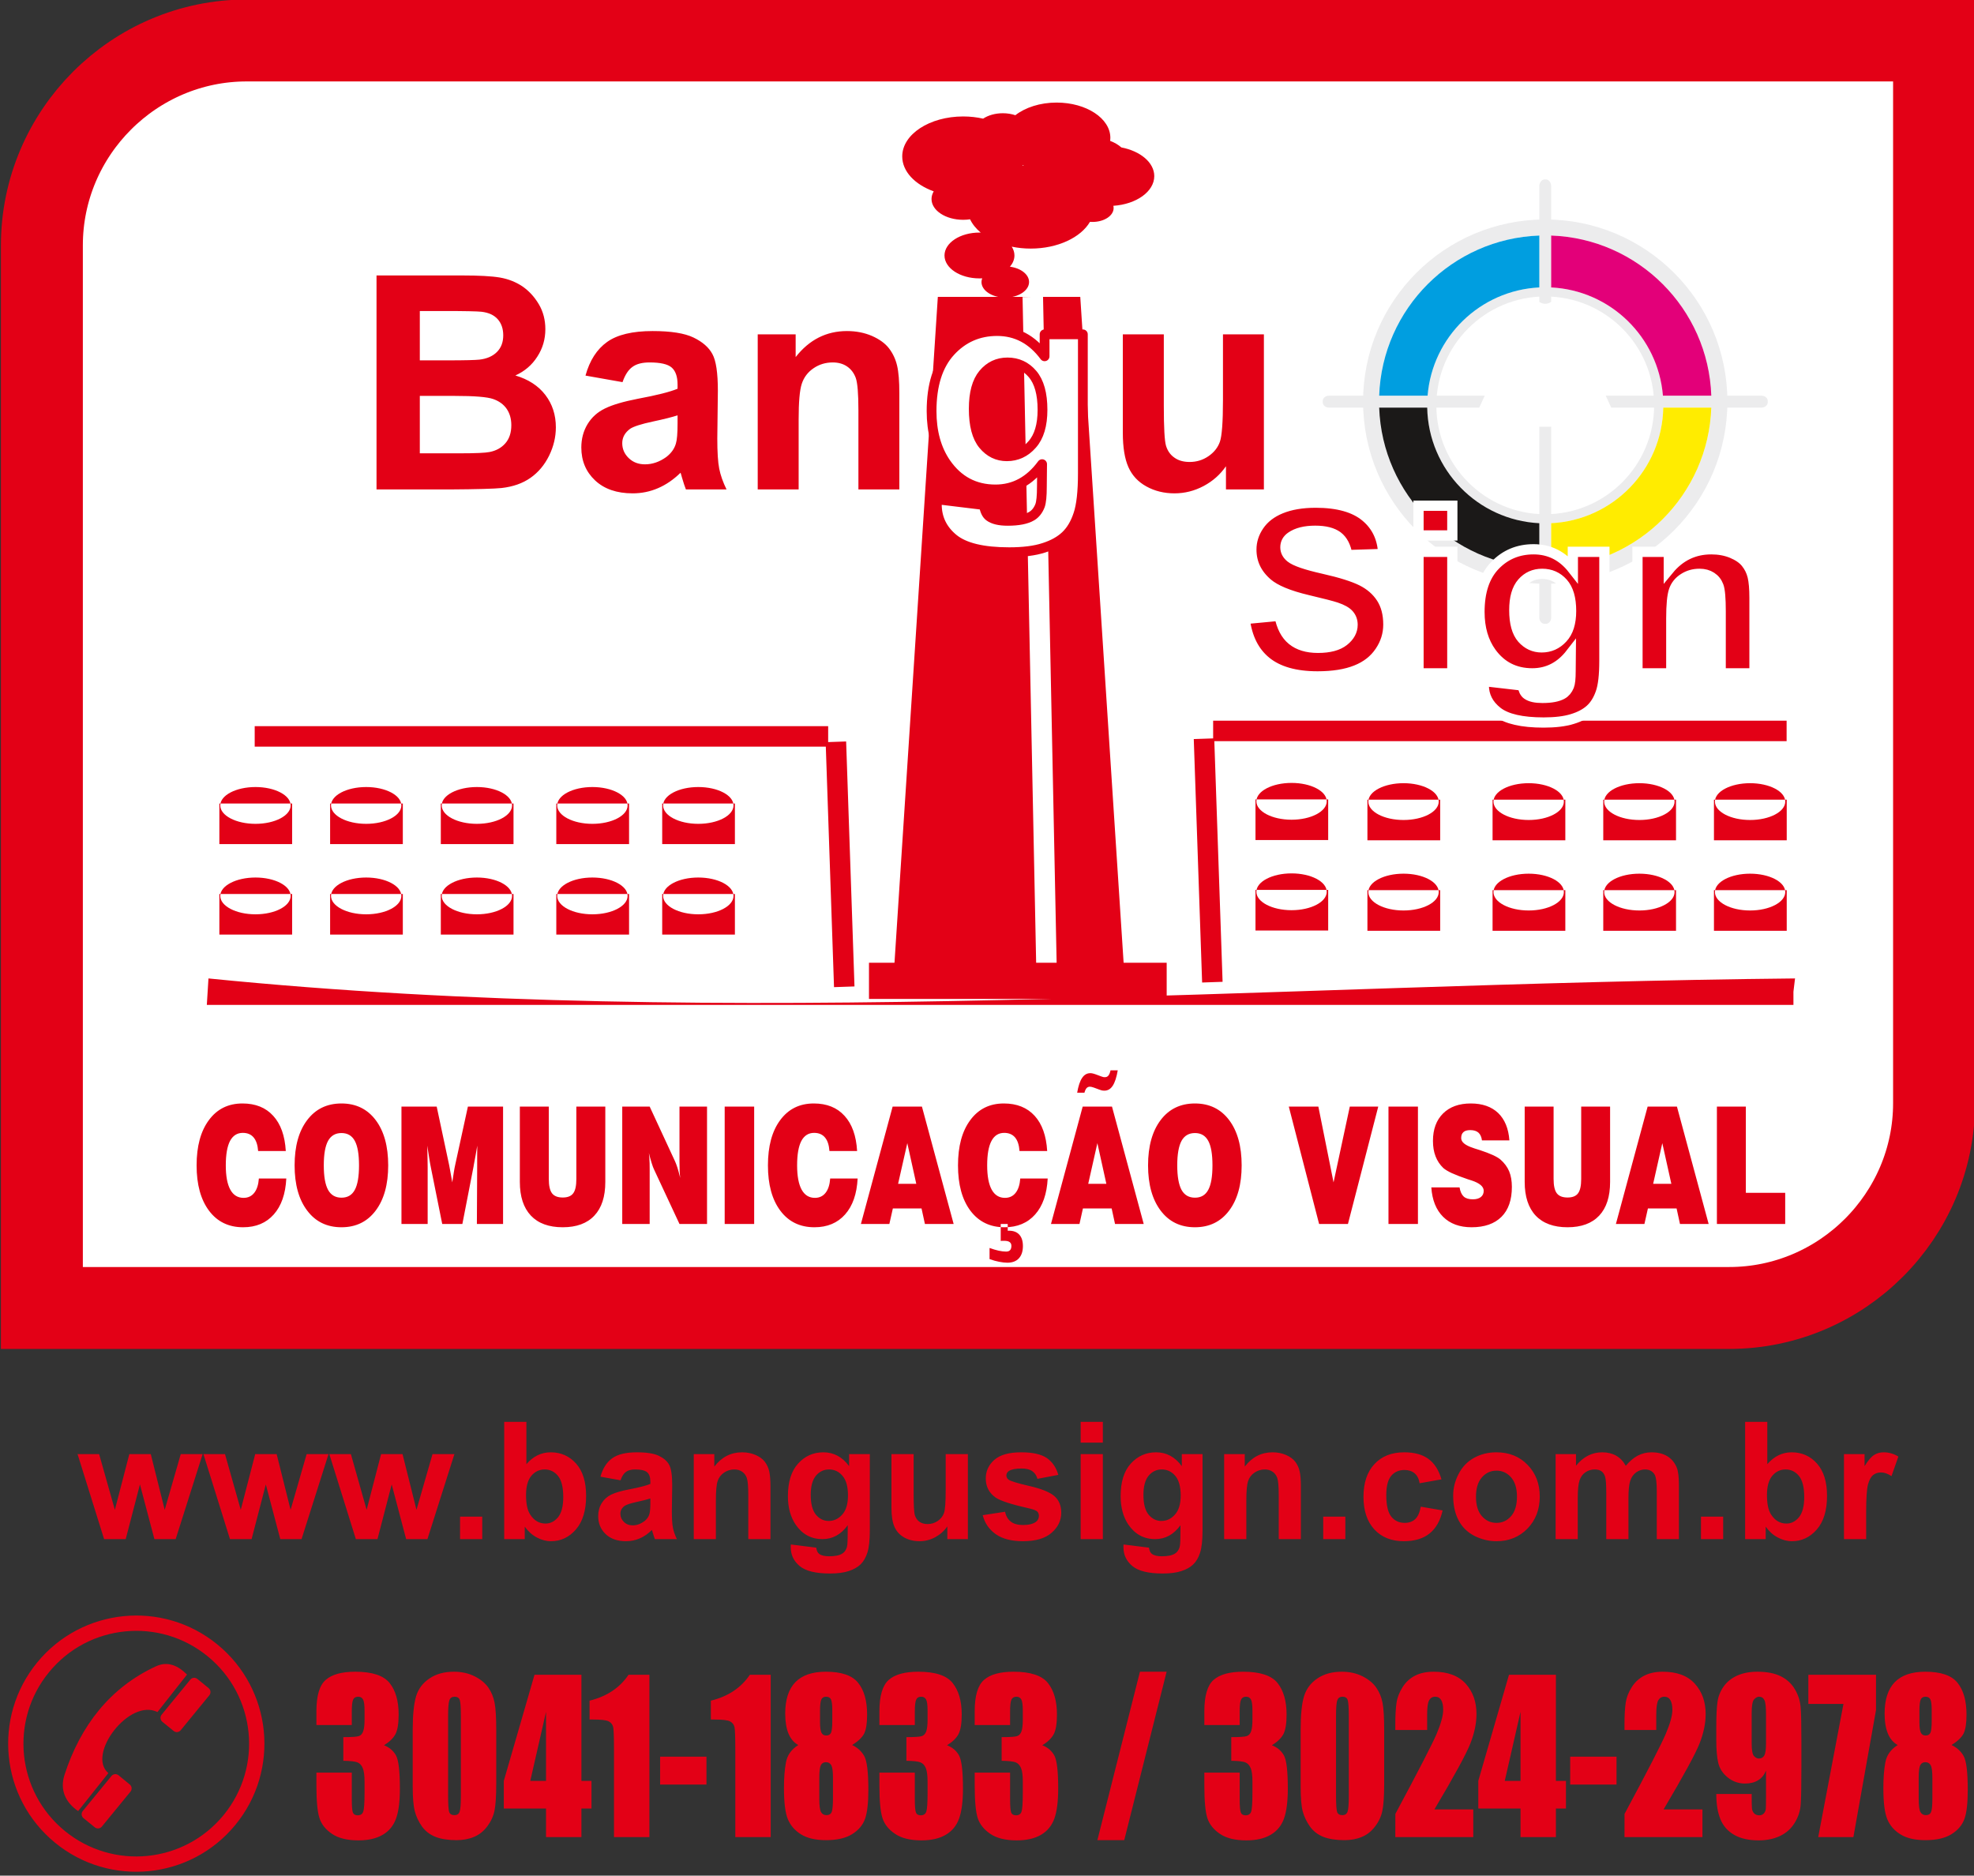 <?xml version="1.0" encoding="UTF-8"?>
<svg xmlns="http://www.w3.org/2000/svg" xmlns:xlink="http://www.w3.org/1999/xlink" width="136.6pt" height="129.8pt" viewBox="0 0 136.6 129.8" version="1.1">
<rect x="0" y="0" width="136.6" height="129.8" fill="#333333" stroke="none"/>
<defs>
<clipPath id="clip1">
  <path d="M 0 111 L 19 111 L 19 129.801 L 0 129.801 Z M 0 111 "/>
</clipPath>
<clipPath id="clip2">
  <path d="M 21 115 L 136.602 115 L 136.602 128 L 21 128 Z M 21 115 "/>
</clipPath>
<clipPath id="clip3">
  <path d="M 0 0 L 136.602 0 L 136.602 123 L 0 123 Z M 0 0 "/>
</clipPath>
</defs>
<g id="surface1">
<g clip-path="url(#clip1)" clip-rule="nonzero">
<path style=" stroke:none;fill-rule:evenodd;fill:rgb(89.062%,0%,8.617%);fill-opacity:1;" d="M 2.57 115.051 C 4.121 113.156 6.293 112.07 8.551 111.844 C 10.809 111.617 13.152 112.254 15.047 113.805 C 16.941 115.355 18.027 117.527 18.254 119.785 C 18.477 122.043 17.844 124.387 16.293 126.281 C 14.742 128.176 12.57 129.262 10.312 129.488 C 8.055 129.711 5.711 129.078 3.816 127.527 C 1.922 125.977 0.832 123.805 0.609 121.547 C 0.383 119.289 1.02 116.945 2.57 115.051 Z M 8.656 112.898 C 6.668 113.094 4.754 114.051 3.391 115.723 C 2.023 117.391 1.465 119.453 1.66 121.441 C 1.859 123.43 2.816 125.34 4.484 126.707 C 6.152 128.07 8.219 128.633 10.207 128.434 C 12.195 128.234 14.105 127.277 15.473 125.609 C 16.836 123.941 17.398 121.879 17.199 119.891 C 17 117.902 16.043 115.988 14.375 114.625 C 12.707 113.258 10.645 112.699 8.656 112.898 Z M 8.656 112.898 "/>
</g>
<path style=" stroke:none;fill-rule:evenodd;fill:rgb(89.062%,0%,8.617%);fill-opacity:1;" d="M 5.727 125.328 L 7.711 122.906 C 7.832 122.754 8.055 122.734 8.203 122.855 L 8.98 123.492 C 9.129 123.613 9.152 123.836 9.031 123.984 L 7.047 126.406 C 6.926 126.555 6.703 126.578 6.555 126.453 L 5.777 125.82 C 5.629 125.695 5.605 125.477 5.727 125.328 Z M 5.727 125.328 "/>
<path style=" stroke:none;fill-rule:evenodd;fill:rgb(89.062%,0%,8.617%);fill-opacity:1;" d="M 11.188 118.656 L 13.168 116.238 C 13.289 116.086 13.512 116.066 13.66 116.188 L 14.438 116.824 C 14.586 116.945 14.609 117.168 14.488 117.316 L 12.504 119.738 C 12.383 119.887 12.16 119.91 12.012 119.785 L 11.234 119.152 C 11.086 119.027 11.062 118.809 11.188 118.656 Z M 11.188 118.656 "/>
<path style=" stroke:none;fill-rule:evenodd;fill:rgb(89.062%,0%,8.617%);fill-opacity:1;" d="M 5.406 125.332 L 7.5 122.703 C 5.973 121.418 8.961 117.5 10.895 118.48 L 12.941 115.887 C 12.367 115.301 11.637 114.93 10.812 115.305 C 7.617 116.77 5.566 119.434 4.469 122.809 C 4.113 123.906 4.562 124.746 5.406 125.332 Z M 5.406 125.332 "/>
<g clip-path="url(#clip2)" clip-rule="nonzero">
<path style=" stroke:none;fill-rule:evenodd;fill:rgb(89.062%,0%,8.617%);fill-opacity:1;" d="M 26.574 120.777 C 26.945 120.922 27.219 121.156 27.402 121.48 C 27.582 121.809 27.672 122.57 27.672 123.773 C 27.672 124.668 27.586 125.359 27.406 125.852 C 27.227 126.344 26.922 126.719 26.484 126.973 C 26.047 127.23 25.488 127.359 24.805 127.359 C 24.031 127.359 23.418 127.211 22.977 126.91 C 22.535 126.613 22.242 126.246 22.105 125.812 C 21.965 125.383 21.895 124.629 21.895 123.562 L 21.895 122.672 L 24.344 122.672 L 24.344 124.5 C 24.344 124.988 24.367 125.297 24.418 125.43 C 24.469 125.559 24.582 125.625 24.758 125.625 C 24.949 125.625 25.074 125.543 25.133 125.375 C 25.195 125.211 25.227 124.773 25.227 124.07 L 25.227 123.293 C 25.227 122.863 25.184 122.547 25.098 122.348 C 25.016 122.148 24.887 122.02 24.723 121.957 C 24.555 121.895 24.234 121.859 23.758 121.852 L 23.758 120.215 C 24.34 120.215 24.699 120.191 24.84 120.141 C 24.977 120.09 25.074 119.98 25.133 119.809 C 25.195 119.637 25.227 119.371 25.227 119.004 L 25.227 118.383 C 25.227 117.988 25.191 117.73 25.121 117.605 C 25.047 117.48 24.938 117.418 24.789 117.418 C 24.617 117.418 24.5 117.484 24.438 117.617 C 24.375 117.75 24.344 118.027 24.344 118.457 L 24.344 119.379 L 21.895 119.379 L 21.895 118.422 C 21.895 117.352 22.109 116.629 22.539 116.254 C 22.969 115.875 23.648 115.688 24.582 115.688 C 25.75 115.688 26.543 115.949 26.961 116.469 C 27.379 116.992 27.586 117.719 27.586 118.648 C 27.586 119.277 27.512 119.73 27.363 120.012 C 27.211 120.289 26.949 120.547 26.574 120.777 Z M 34.34 119.703 L 34.34 123.445 C 34.34 124.301 34.297 124.918 34.219 125.305 C 34.137 125.695 33.969 126.059 33.715 126.395 C 33.461 126.73 33.152 126.977 32.793 127.121 C 32.434 127.273 32.031 127.344 31.586 127.344 C 31 127.344 30.516 127.266 30.125 127.113 C 29.738 126.957 29.43 126.715 29.195 126.391 C 28.965 126.059 28.801 125.715 28.707 125.352 C 28.609 124.988 28.559 124.41 28.559 123.621 L 28.559 119.703 C 28.559 118.672 28.641 117.898 28.793 117.387 C 28.949 116.875 29.258 116.461 29.723 116.152 C 30.184 115.84 30.746 115.688 31.406 115.688 C 31.941 115.688 32.422 115.793 32.848 116.008 C 33.273 116.223 33.59 116.488 33.801 116.797 C 34.012 117.105 34.152 117.453 34.227 117.844 C 34.301 118.23 34.34 118.852 34.34 119.703 Z M 31.891 118.766 C 31.891 118.168 31.867 117.797 31.816 117.645 C 31.766 117.496 31.648 117.418 31.457 117.418 C 31.277 117.418 31.156 117.5 31.098 117.66 C 31.039 117.816 31.008 118.188 31.008 118.766 L 31.008 124.234 C 31.008 124.887 31.035 125.277 31.09 125.41 C 31.145 125.547 31.262 125.613 31.449 125.613 C 31.629 125.613 31.75 125.535 31.805 125.375 C 31.863 125.219 31.891 124.867 31.891 124.316 Z M 40.234 115.898 L 40.234 123.242 L 40.93 123.242 L 40.93 125.156 L 40.234 125.156 L 40.234 127.133 L 37.785 127.133 L 37.785 125.156 L 34.863 125.156 L 34.863 123.242 L 36.988 115.898 Z M 37.785 123.242 L 37.785 118.465 L 36.695 123.242 Z M 44.938 115.898 L 44.938 127.133 L 42.488 127.133 L 42.488 121.102 C 42.488 120.23 42.469 119.707 42.434 119.531 C 42.398 119.355 42.297 119.219 42.133 119.129 C 41.973 119.039 41.605 118.996 41.039 118.996 L 40.797 118.996 L 40.797 117.691 C 41.984 117.402 42.883 116.805 43.496 115.898 Z M 48.887 123.496 L 45.68 123.496 L 45.68 121.566 L 48.887 121.566 Z M 53.332 115.898 L 53.332 127.133 L 50.883 127.133 L 50.883 121.102 C 50.883 120.23 50.863 119.707 50.828 119.531 C 50.793 119.355 50.691 119.219 50.527 119.129 C 50.363 119.039 50 118.996 49.434 118.996 L 49.191 118.996 L 49.191 117.691 C 50.379 117.402 51.277 116.805 51.891 115.898 Z M 58.969 120.762 C 59.328 120.93 59.605 121.18 59.797 121.508 C 59.992 121.84 60.09 122.625 60.09 123.871 C 60.09 124.777 60.012 125.445 59.859 125.875 C 59.703 126.305 59.406 126.656 58.961 126.934 C 58.516 127.207 57.918 127.344 57.168 127.344 C 56.441 127.344 55.863 127.211 55.441 126.949 C 55.012 126.688 54.707 126.336 54.523 125.902 C 54.34 125.469 54.25 124.742 54.25 123.73 C 54.25 123.051 54.293 122.461 54.387 121.965 C 54.477 121.465 54.762 121.062 55.242 120.762 C 54.941 120.598 54.715 120.332 54.562 119.969 C 54.414 119.605 54.336 119.145 54.336 118.586 C 54.336 117.621 54.57 116.895 55.039 116.41 C 55.508 115.93 56.211 115.688 57.145 115.688 C 58.227 115.688 58.973 115.941 59.383 116.457 C 59.797 116.969 60.004 117.703 60.004 118.656 C 60.004 119.262 59.934 119.699 59.801 119.965 C 59.664 120.234 59.387 120.5 58.969 120.762 Z M 57.594 118.355 C 57.594 117.977 57.562 117.727 57.504 117.605 C 57.445 117.48 57.332 117.418 57.164 117.418 C 57 117.418 56.891 117.484 56.832 117.617 C 56.777 117.75 56.746 117.996 56.746 118.355 L 56.746 119.207 C 56.746 119.547 56.781 119.777 56.844 119.91 C 56.91 120.039 57.02 120.102 57.176 120.102 C 57.34 120.102 57.449 120.039 57.508 119.91 C 57.562 119.785 57.594 119.523 57.594 119.125 Z M 57.641 123.016 C 57.641 122.586 57.602 122.301 57.527 122.16 C 57.445 122.02 57.324 121.949 57.156 121.949 C 56.992 121.949 56.875 122.02 56.805 122.152 C 56.734 122.289 56.695 122.578 56.695 123.016 L 56.695 124.469 C 56.695 124.953 56.738 125.266 56.816 125.402 C 56.895 125.543 57.023 125.613 57.195 125.613 C 57.371 125.613 57.488 125.543 57.551 125.402 C 57.609 125.262 57.641 124.941 57.641 124.449 Z M 65.535 120.777 C 65.906 120.922 66.184 121.156 66.363 121.48 C 66.543 121.809 66.637 122.57 66.637 123.773 C 66.637 124.668 66.547 125.359 66.367 125.852 C 66.191 126.344 65.883 126.719 65.445 126.973 C 65.012 127.23 64.449 127.359 63.766 127.359 C 62.992 127.359 62.383 127.211 61.941 126.91 C 61.496 126.613 61.203 126.246 61.066 125.812 C 60.926 125.383 60.855 124.629 60.855 123.562 L 60.855 122.672 L 63.305 122.672 L 63.305 124.5 C 63.305 124.988 63.332 125.297 63.383 125.43 C 63.43 125.559 63.547 125.625 63.719 125.625 C 63.91 125.625 64.035 125.543 64.098 125.375 C 64.156 125.211 64.188 124.773 64.188 124.07 L 64.188 123.293 C 64.188 122.863 64.145 122.547 64.062 122.348 C 63.977 122.148 63.852 122.02 63.684 121.957 C 63.52 121.895 63.199 121.859 62.723 121.852 L 62.723 120.215 C 63.305 120.215 63.66 120.191 63.801 120.141 C 63.938 120.09 64.035 119.98 64.098 119.809 C 64.156 119.637 64.188 119.371 64.188 119.004 L 64.188 118.383 C 64.188 117.988 64.152 117.73 64.082 117.605 C 64.008 117.48 63.898 117.418 63.75 117.418 C 63.578 117.418 63.461 117.484 63.402 117.617 C 63.336 117.75 63.305 118.027 63.305 118.457 L 63.305 119.379 L 60.855 119.379 L 60.855 118.422 C 60.855 117.352 61.074 116.629 61.5 116.254 C 61.93 115.875 62.609 115.688 63.547 115.688 C 64.715 115.688 65.508 115.949 65.922 116.469 C 66.34 116.992 66.551 117.719 66.551 118.648 C 66.551 119.277 66.473 119.73 66.324 120.012 C 66.176 120.289 65.91 120.547 65.535 120.777 Z M 72.129 120.777 C 72.5 120.922 72.773 121.156 72.957 121.48 C 73.137 121.809 73.227 122.57 73.227 123.773 C 73.227 124.668 73.137 125.359 72.961 125.852 C 72.781 126.344 72.477 126.719 72.039 126.973 C 71.602 127.23 71.043 127.359 70.359 127.359 C 69.582 127.359 68.973 127.211 68.531 126.91 C 68.09 126.613 67.797 126.246 67.656 125.812 C 67.52 125.383 67.449 124.629 67.449 123.562 L 67.449 122.672 L 69.898 122.672 L 69.898 124.5 C 69.898 124.988 69.922 125.297 69.973 125.43 C 70.023 125.559 70.137 125.625 70.312 125.625 C 70.5 125.625 70.629 125.543 70.688 125.375 C 70.746 125.211 70.777 124.773 70.777 124.07 L 70.777 123.293 C 70.777 122.863 70.738 122.547 70.652 122.348 C 70.566 122.148 70.441 122.02 70.277 121.957 C 70.109 121.895 69.789 121.859 69.312 121.852 L 69.312 120.215 C 69.895 120.215 70.254 120.191 70.391 120.141 C 70.527 120.09 70.629 119.98 70.688 119.809 C 70.746 119.637 70.777 119.371 70.777 119.004 L 70.777 118.383 C 70.777 117.988 70.742 117.73 70.672 117.605 C 70.602 117.48 70.492 117.418 70.344 117.418 C 70.172 117.418 70.055 117.484 69.992 117.617 C 69.926 117.75 69.898 118.027 69.898 118.457 L 69.898 119.379 L 67.449 119.379 L 67.449 118.422 C 67.449 117.352 67.664 116.629 68.094 116.254 C 68.52 115.875 69.203 115.688 70.137 115.688 C 71.305 115.688 72.098 115.949 72.516 116.469 C 72.93 116.992 73.141 117.719 73.141 118.648 C 73.141 119.277 73.066 119.73 72.918 120.012 C 72.766 120.289 72.504 120.547 72.129 120.777 Z M 80.73 115.688 L 77.797 127.344 L 75.938 127.344 L 78.883 115.688 Z M 88.016 120.777 C 88.387 120.922 88.664 121.156 88.848 121.48 C 89.027 121.809 89.117 122.57 89.117 123.773 C 89.117 124.668 89.027 125.359 88.852 125.852 C 88.672 126.344 88.367 126.719 87.93 126.973 C 87.492 127.23 86.934 127.359 86.25 127.359 C 85.473 127.359 84.863 127.211 84.422 126.91 C 83.977 126.613 83.688 126.246 83.547 125.812 C 83.41 125.383 83.34 124.629 83.34 123.562 L 83.34 122.672 L 85.785 122.672 L 85.785 124.5 C 85.785 124.988 85.812 125.297 85.863 125.43 C 85.914 125.559 86.027 125.625 86.199 125.625 C 86.391 125.625 86.52 125.543 86.578 125.375 C 86.637 125.211 86.668 124.773 86.668 124.07 L 86.668 123.293 C 86.668 122.863 86.629 122.547 86.543 122.348 C 86.457 122.148 86.332 122.02 86.164 121.957 C 86 121.895 85.68 121.859 85.203 121.852 L 85.203 120.215 C 85.785 120.215 86.145 120.191 86.281 120.141 C 86.418 120.09 86.52 119.98 86.578 119.809 C 86.637 119.637 86.668 119.371 86.668 119.004 L 86.668 118.383 C 86.668 117.988 86.633 117.73 86.562 117.605 C 86.492 117.48 86.383 117.418 86.23 117.418 C 86.059 117.418 85.945 117.484 85.883 117.617 C 85.816 117.75 85.785 118.027 85.785 118.457 L 85.785 119.379 L 83.34 119.379 L 83.34 118.422 C 83.34 117.352 83.555 116.629 83.98 116.254 C 84.41 115.875 85.094 115.688 86.027 115.688 C 87.195 115.688 87.988 115.949 88.406 116.469 C 88.82 116.992 89.031 117.719 89.031 118.648 C 89.031 119.277 88.957 119.73 88.809 120.012 C 88.656 120.289 88.391 120.547 88.016 120.777 Z M 95.785 119.703 L 95.785 123.445 C 95.785 124.301 95.742 124.918 95.66 125.305 C 95.582 125.695 95.414 126.059 95.156 126.395 C 94.902 126.73 94.598 126.977 94.234 127.121 C 93.879 127.273 93.477 127.344 93.031 127.344 C 92.445 127.344 91.957 127.266 91.566 127.113 C 91.18 126.957 90.871 126.715 90.641 126.391 C 90.41 126.059 90.246 125.715 90.148 125.352 C 90.051 124.988 90.004 124.41 90.004 123.621 L 90.004 119.703 C 90.004 118.672 90.082 117.898 90.238 117.387 C 90.395 116.875 90.703 116.461 91.164 116.152 C 91.629 115.84 92.188 115.688 92.848 115.688 C 93.387 115.688 93.867 115.793 94.293 116.008 C 94.715 116.223 95.035 116.488 95.242 116.797 C 95.453 117.105 95.598 117.453 95.672 117.844 C 95.746 118.23 95.785 118.852 95.785 119.703 Z M 93.336 118.766 C 93.336 118.168 93.309 117.797 93.258 117.645 C 93.207 117.496 93.09 117.418 92.902 117.418 C 92.719 117.418 92.598 117.5 92.543 117.66 C 92.48 117.816 92.453 118.188 92.453 118.766 L 92.453 124.234 C 92.453 124.887 92.48 125.277 92.535 125.41 C 92.59 125.547 92.707 125.613 92.891 125.613 C 93.074 125.613 93.191 125.535 93.25 125.375 C 93.305 125.219 93.336 124.867 93.336 124.316 Z M 101.949 125.215 L 101.949 127.133 L 96.555 127.133 L 96.559 125.527 C 98.16 122.543 99.109 120.699 99.414 119.988 C 99.715 119.277 99.867 118.723 99.867 118.328 C 99.867 118.023 99.82 117.797 99.727 117.645 C 99.637 117.496 99.496 117.418 99.312 117.418 C 99.125 117.418 98.984 117.504 98.895 117.668 C 98.801 117.832 98.758 118.164 98.758 118.656 L 98.758 119.719 L 96.555 119.719 L 96.555 119.312 C 96.555 118.684 96.586 118.188 96.641 117.824 C 96.695 117.461 96.84 117.105 97.059 116.754 C 97.281 116.402 97.574 116.137 97.93 115.957 C 98.285 115.777 98.711 115.688 99.211 115.688 C 100.184 115.688 100.922 115.965 101.426 116.516 C 101.922 117.07 102.172 117.766 102.172 118.613 C 102.172 119.258 102.031 119.934 101.75 120.652 C 101.469 121.371 100.641 122.891 99.262 125.215 Z M 107.668 115.898 L 107.668 123.242 L 108.363 123.242 L 108.363 125.156 L 107.668 125.156 L 107.668 127.133 L 105.219 127.133 L 105.219 125.156 L 102.297 125.156 L 102.297 123.242 L 104.422 115.898 Z M 105.219 123.242 L 105.219 118.465 L 104.129 123.242 Z M 111.863 123.496 L 108.656 123.496 L 108.656 121.566 L 111.863 121.566 Z M 117.809 125.215 L 117.809 127.133 L 112.414 127.133 L 112.418 125.527 C 114.02 122.543 114.969 120.699 115.27 119.988 C 115.574 119.277 115.727 118.723 115.727 118.328 C 115.727 118.023 115.676 117.797 115.586 117.645 C 115.496 117.496 115.355 117.418 115.168 117.418 C 114.984 117.418 114.844 117.504 114.75 117.668 C 114.66 117.832 114.613 118.164 114.613 118.656 L 114.613 119.719 L 112.414 119.719 L 112.414 119.312 C 112.414 118.684 112.445 118.188 112.5 117.824 C 112.555 117.461 112.695 117.105 112.918 116.754 C 113.141 116.402 113.434 116.137 113.789 115.957 C 114.145 115.777 114.57 115.688 115.066 115.688 C 116.043 115.688 116.781 115.965 117.281 116.516 C 117.781 117.07 118.031 117.766 118.031 118.613 C 118.031 119.258 117.891 119.934 117.609 120.652 C 117.328 121.371 116.496 122.891 115.121 125.215 Z M 118.766 124.148 L 121.215 124.148 C 121.215 124.676 121.219 125.008 121.234 125.141 C 121.246 125.277 121.297 125.395 121.383 125.488 C 121.473 125.578 121.59 125.625 121.742 125.625 C 121.871 125.625 121.973 125.582 122.055 125.496 C 122.137 125.406 122.184 125.297 122.195 125.156 C 122.203 125.016 122.207 124.738 122.207 124.316 L 122.207 122.531 C 122.086 122.828 121.906 123.051 121.66 123.199 C 121.418 123.352 121.113 123.426 120.754 123.426 C 120.305 123.426 119.906 123.285 119.562 123.008 C 119.219 122.734 119 122.398 118.906 122.012 C 118.812 121.621 118.766 121.098 118.766 120.434 L 118.766 119.539 C 118.766 118.75 118.793 118.168 118.848 117.785 C 118.902 117.398 119.043 117.043 119.27 116.719 C 119.496 116.395 119.809 116.141 120.211 115.957 C 120.613 115.777 121.078 115.688 121.609 115.688 C 122.266 115.688 122.805 115.793 123.223 116 C 123.645 116.207 123.973 116.508 124.203 116.898 C 124.434 117.289 124.566 117.699 124.602 118.129 C 124.641 118.559 124.656 119.395 124.656 120.629 L 124.656 122.191 C 124.656 123.523 124.641 124.418 124.609 124.871 C 124.578 125.32 124.438 125.75 124.188 126.152 C 123.938 126.555 123.602 126.855 123.176 127.055 C 122.75 127.258 122.258 127.359 121.699 127.359 C 121.008 127.359 120.441 127.23 120.004 126.977 C 119.562 126.723 119.246 126.363 119.055 125.902 C 118.863 125.438 118.766 124.852 118.766 124.148 Z M 121.215 120.652 C 121.215 121.125 121.27 121.418 121.379 121.527 C 121.484 121.641 121.598 121.695 121.711 121.695 C 121.883 121.695 122.012 121.621 122.09 121.484 C 122.168 121.34 122.207 121.062 122.207 120.652 L 122.207 118.621 C 122.207 118.125 122.172 117.801 122.094 117.648 C 122.02 117.496 121.895 117.418 121.719 117.418 C 121.613 117.418 121.5 117.48 121.387 117.598 C 121.273 117.715 121.215 118.031 121.215 118.551 Z M 129.82 115.898 L 129.82 118.336 L 128.254 127.133 L 125.82 127.133 L 127.566 117.918 L 125.137 117.918 L 125.137 115.898 Z M 135.047 120.762 C 135.406 120.93 135.684 121.18 135.875 121.508 C 136.07 121.84 136.168 122.625 136.168 123.871 C 136.168 124.777 136.094 125.445 135.938 125.875 C 135.781 126.305 135.484 126.656 135.039 126.934 C 134.594 127.207 133.996 127.344 133.246 127.344 C 132.52 127.344 131.941 127.211 131.52 126.949 C 131.09 126.688 130.785 126.336 130.602 125.902 C 130.418 125.469 130.328 124.742 130.328 123.73 C 130.328 123.051 130.371 122.461 130.465 121.965 C 130.555 121.465 130.84 121.062 131.32 120.762 C 131.02 120.598 130.793 120.332 130.641 119.969 C 130.492 119.605 130.414 119.145 130.414 118.586 C 130.414 117.621 130.648 116.895 131.117 116.41 C 131.586 115.93 132.289 115.688 133.223 115.688 C 134.305 115.688 135.051 115.941 135.461 116.457 C 135.875 116.969 136.082 117.703 136.082 118.656 C 136.082 119.262 136.012 119.699 135.879 119.965 C 135.742 120.234 135.465 120.5 135.047 120.762 Z M 133.672 118.355 C 133.672 117.977 133.641 117.727 133.582 117.605 C 133.523 117.48 133.41 117.418 133.242 117.418 C 133.078 117.418 132.969 117.484 132.91 117.617 C 132.855 117.75 132.824 117.996 132.824 118.355 L 132.824 119.207 C 132.824 119.547 132.859 119.777 132.922 119.91 C 132.988 120.039 133.098 120.102 133.254 120.102 C 133.418 120.102 133.527 120.039 133.586 119.91 C 133.641 119.785 133.672 119.523 133.672 119.125 Z M 133.719 123.016 C 133.719 122.586 133.68 122.301 133.605 122.16 C 133.523 122.02 133.402 121.949 133.234 121.949 C 133.07 121.949 132.953 122.02 132.883 122.152 C 132.812 122.289 132.773 122.578 132.773 123.016 L 132.773 124.469 C 132.773 124.953 132.816 125.266 132.895 125.402 C 132.973 125.543 133.102 125.613 133.273 125.613 C 133.449 125.613 133.566 125.543 133.629 125.402 C 133.688 125.262 133.719 124.941 133.719 124.449 Z M 133.719 123.016 "/>
</g>
<path style=" stroke:none;fill-rule:evenodd;fill:rgb(89.062%,0%,8.617%);fill-opacity:1;" d="M 7.203 106.512 L 5.367 100.629 L 6.859 100.629 L 7.949 104.484 L 8.949 100.629 L 10.434 100.629 L 11.398 104.484 L 12.508 100.629 L 14.023 100.629 L 12.156 106.512 L 10.684 106.512 L 9.684 102.727 L 8.699 106.512 Z M 15.914 106.512 L 14.078 100.629 L 15.57 100.629 L 16.66 104.484 L 17.66 100.629 L 19.145 100.629 L 20.109 104.484 L 21.219 100.629 L 22.734 100.629 L 20.867 106.512 L 19.395 106.512 L 18.395 102.727 L 17.41 106.512 Z M 24.625 106.512 L 22.789 100.629 L 24.281 100.629 L 25.371 104.484 L 26.371 100.629 L 27.855 100.629 L 28.82 104.484 L 29.93 100.629 L 31.445 100.629 L 29.578 106.512 L 28.105 106.512 L 27.105 102.727 L 26.121 106.512 Z M 31.836 104.957 L 33.371 104.957 L 33.371 106.512 L 31.836 106.512 Z M 34.891 106.512 L 34.891 98.395 L 36.426 98.395 L 36.426 101.324 C 36.898 100.777 37.461 100.504 38.109 100.504 C 38.816 100.504 39.398 100.762 39.863 101.281 C 40.328 101.801 40.559 102.547 40.559 103.52 C 40.559 104.523 40.324 105.301 39.852 105.844 C 39.379 106.387 38.805 106.656 38.129 106.656 C 37.797 106.656 37.469 106.57 37.148 106.398 C 36.824 106.227 36.547 105.977 36.312 105.648 L 36.312 106.512 Z M 36.402 103.457 C 36.402 104.066 36.496 104.52 36.688 104.809 C 36.957 105.227 37.309 105.434 37.75 105.434 C 38.09 105.434 38.379 105.285 38.621 104.992 C 38.859 104.695 38.977 104.23 38.977 103.598 C 38.977 102.926 38.855 102.438 38.617 102.141 C 38.375 101.844 38.066 101.691 37.691 101.691 C 37.32 101.691 37.016 101.84 36.77 102.129 C 36.527 102.422 36.402 102.863 36.402 103.457 Z M 42.941 102.441 L 41.551 102.191 C 41.711 101.617 41.98 101.191 42.363 100.918 C 42.746 100.641 43.316 100.504 44.07 100.504 C 44.754 100.504 45.266 100.586 45.602 100.75 C 45.938 100.914 46.172 101.121 46.309 101.375 C 46.445 101.629 46.516 102.09 46.516 102.766 L 46.492 104.578 C 46.492 105.094 46.516 105.477 46.566 105.723 C 46.613 105.969 46.703 106.23 46.84 106.512 L 45.316 106.512 C 45.277 106.41 45.227 106.258 45.168 106.059 C 45.145 105.965 45.125 105.902 45.113 105.875 C 44.852 106.137 44.574 106.332 44.273 106.461 C 43.977 106.59 43.66 106.656 43.32 106.656 C 42.727 106.656 42.254 106.492 41.91 106.164 C 41.566 105.836 41.395 105.422 41.395 104.918 C 41.395 104.59 41.473 104.293 41.633 104.031 C 41.789 103.773 42.008 103.574 42.289 103.434 C 42.57 103.297 42.98 103.176 43.512 103.074 C 44.227 102.938 44.727 102.809 45.004 102.691 L 45.004 102.535 C 45.004 102.23 44.93 102.016 44.785 101.887 C 44.637 101.758 44.359 101.691 43.953 101.691 C 43.68 101.691 43.469 101.746 43.316 101.859 C 43.16 101.969 43.035 102.164 42.941 102.441 Z M 45.004 103.699 C 44.805 103.766 44.496 103.844 44.066 103.938 C 43.641 104.031 43.363 104.121 43.23 104.207 C 43.031 104.352 42.93 104.535 42.93 104.754 C 42.93 104.977 43.012 105.16 43.172 105.32 C 43.332 105.48 43.535 105.559 43.785 105.559 C 44.059 105.559 44.324 105.465 44.578 105.281 C 44.762 105.141 44.887 104.973 44.941 104.766 C 44.98 104.633 45.004 104.383 45.004 104.008 Z M 53.316 106.512 L 51.781 106.512 L 51.781 103.512 C 51.781 102.879 51.746 102.469 51.68 102.281 C 51.613 102.094 51.508 101.953 51.359 101.848 C 51.211 101.746 51.031 101.691 50.82 101.691 C 50.551 101.691 50.312 101.766 50.098 101.914 C 49.883 102.062 49.738 102.258 49.66 102.5 C 49.578 102.742 49.539 103.191 49.539 103.852 L 49.539 106.512 L 48.008 106.512 L 48.008 100.629 L 49.43 100.629 L 49.43 101.492 C 49.938 100.832 50.578 100.504 51.352 100.504 C 51.691 100.504 52.004 100.566 52.285 100.688 C 52.57 100.812 52.781 100.969 52.926 101.16 C 53.07 101.352 53.172 101.57 53.23 101.812 C 53.285 102.059 53.316 102.406 53.316 102.859 Z M 54.723 106.883 L 56.484 107.102 C 56.512 107.309 56.578 107.453 56.684 107.531 C 56.832 107.645 57.062 107.699 57.375 107.699 C 57.777 107.699 58.078 107.641 58.277 107.516 C 58.414 107.438 58.516 107.305 58.586 107.125 C 58.633 106.996 58.656 106.758 58.656 106.41 L 58.664 105.551 C 58.199 106.191 57.617 106.512 56.914 106.512 C 56.137 106.512 55.516 106.176 55.059 105.508 C 54.703 104.98 54.523 104.324 54.523 103.539 C 54.523 102.555 54.758 101.801 55.227 101.285 C 55.695 100.766 56.277 100.504 56.977 100.504 C 57.695 100.504 58.289 100.824 58.758 101.461 L 58.758 100.629 L 60.191 100.629 L 60.191 105.902 C 60.191 106.594 60.133 107.113 60.02 107.457 C 59.906 107.801 59.75 108.07 59.543 108.266 C 59.34 108.461 59.066 108.613 58.727 108.723 C 58.387 108.836 57.953 108.891 57.434 108.891 C 56.445 108.891 55.75 108.719 55.336 108.375 C 54.926 108.031 54.719 107.602 54.719 107.074 C 54.719 107.023 54.719 106.957 54.723 106.883 Z M 56.102 103.449 C 56.102 104.074 56.223 104.527 56.457 104.816 C 56.699 105.105 56.992 105.254 57.34 105.254 C 57.715 105.254 58.031 105.102 58.289 104.805 C 58.551 104.512 58.68 104.07 58.68 103.488 C 58.68 102.883 58.555 102.43 58.305 102.137 C 58.059 101.84 57.746 101.691 57.367 101.691 C 57 101.691 56.699 101.84 56.457 102.129 C 56.223 102.418 56.102 102.855 56.102 103.449 Z M 65.555 106.512 L 65.555 105.629 C 65.34 105.945 65.062 106.191 64.719 106.379 C 64.371 106.566 64.008 106.656 63.625 106.656 C 63.234 106.656 62.883 106.57 62.57 106.398 C 62.262 106.223 62.035 105.977 61.898 105.664 C 61.758 105.348 61.688 104.914 61.688 104.359 L 61.688 100.629 L 63.223 100.629 L 63.223 103.336 C 63.223 104.168 63.25 104.672 63.309 104.859 C 63.367 105.047 63.469 105.195 63.617 105.305 C 63.77 105.414 63.957 105.469 64.191 105.469 C 64.453 105.469 64.688 105.395 64.898 105.25 C 65.105 105.102 65.25 104.922 65.324 104.703 C 65.402 104.488 65.441 103.957 65.441 103.113 L 65.441 100.629 L 66.977 100.629 L 66.977 106.512 Z M 68.004 104.855 L 69.551 104.617 C 69.613 104.918 69.746 105.145 69.949 105.301 C 70.148 105.457 70.43 105.535 70.789 105.535 C 71.188 105.535 71.488 105.461 71.688 105.316 C 71.824 105.211 71.891 105.07 71.891 104.898 C 71.891 104.781 71.852 104.684 71.781 104.605 C 71.703 104.531 71.531 104.461 71.266 104.398 C 70.027 104.121 69.238 103.867 68.906 103.641 C 68.445 103.32 68.215 102.879 68.215 102.312 C 68.215 101.801 68.418 101.371 68.812 101.023 C 69.211 100.676 69.828 100.504 70.664 100.504 C 71.457 100.504 72.051 100.637 72.438 100.898 C 72.82 101.164 73.09 101.551 73.234 102.066 L 71.789 102.34 C 71.727 102.109 71.609 101.93 71.434 101.809 C 71.262 101.688 71.012 101.625 70.691 101.625 C 70.281 101.625 69.992 101.684 69.816 101.797 C 69.695 101.879 69.641 101.984 69.641 102.113 C 69.641 102.223 69.691 102.32 69.793 102.395 C 69.934 102.5 70.41 102.645 71.234 102.836 C 72.055 103.023 72.629 103.254 72.953 103.527 C 73.277 103.805 73.438 104.191 73.438 104.684 C 73.438 105.223 73.215 105.688 72.77 106.074 C 72.324 106.465 71.664 106.656 70.789 106.656 C 70 106.656 69.371 106.496 68.91 106.172 C 68.449 105.848 68.145 105.41 68.004 104.855 Z M 74.781 98.395 L 76.316 98.395 L 76.316 99.836 L 74.781 99.836 Z M 74.781 100.629 L 76.316 100.629 L 76.316 106.512 L 74.781 106.512 Z M 77.746 106.883 L 79.508 107.102 C 79.535 107.309 79.602 107.453 79.707 107.531 C 79.855 107.645 80.086 107.699 80.398 107.699 C 80.801 107.699 81.102 107.641 81.301 107.516 C 81.438 107.438 81.539 107.305 81.609 107.125 C 81.656 106.996 81.68 106.758 81.68 106.41 L 81.688 105.551 C 81.223 106.191 80.641 106.512 79.938 106.512 C 79.16 106.512 78.539 106.176 78.082 105.508 C 77.727 104.98 77.547 104.324 77.547 103.539 C 77.547 102.555 77.781 101.801 78.25 101.285 C 78.719 100.766 79.305 100.504 80 100.504 C 80.719 100.504 81.312 100.824 81.781 101.461 L 81.781 100.629 L 83.215 100.629 L 83.215 105.902 C 83.215 106.594 83.156 107.113 83.043 107.457 C 82.934 107.801 82.773 108.07 82.566 108.266 C 82.363 108.461 82.094 108.613 81.75 108.723 C 81.41 108.836 80.977 108.891 80.457 108.891 C 79.473 108.891 78.773 108.719 78.359 108.375 C 77.949 108.031 77.742 107.602 77.742 107.074 C 77.742 107.023 77.746 106.957 77.746 106.883 Z M 79.125 103.449 C 79.125 104.074 79.246 104.527 79.48 104.816 C 79.723 105.105 80.016 105.254 80.363 105.254 C 80.738 105.254 81.055 105.102 81.312 104.805 C 81.574 104.512 81.703 104.07 81.703 103.488 C 81.703 102.883 81.578 102.43 81.332 102.137 C 81.082 101.84 80.77 101.691 80.391 101.691 C 80.023 101.691 79.723 101.84 79.48 102.129 C 79.246 102.418 79.125 102.855 79.125 103.449 Z M 90.02 106.512 L 88.488 106.512 L 88.488 103.512 C 88.488 102.879 88.453 102.469 88.387 102.281 C 88.32 102.094 88.215 101.953 88.066 101.848 C 87.914 101.746 87.738 101.691 87.527 101.691 C 87.258 101.691 87.02 101.766 86.805 101.914 C 86.59 102.062 86.445 102.258 86.367 102.5 C 86.285 102.742 86.246 103.191 86.246 103.852 L 86.246 106.512 L 84.711 106.512 L 84.711 100.629 L 86.137 100.629 L 86.137 101.492 C 86.645 100.832 87.285 100.504 88.059 100.504 C 88.398 100.504 88.711 100.566 88.992 100.688 C 89.277 100.812 89.488 100.969 89.633 101.16 C 89.777 101.352 89.879 101.57 89.934 101.812 C 89.992 102.059 90.02 102.406 90.02 102.859 Z M 91.566 104.957 L 93.098 104.957 L 93.098 106.512 L 91.566 106.512 Z M 99.75 102.375 L 98.238 102.645 C 98.188 102.34 98.074 102.113 97.891 101.957 C 97.711 101.805 97.477 101.727 97.188 101.727 C 96.809 101.727 96.5 101.863 96.273 102.129 C 96.047 102.398 95.93 102.844 95.93 103.473 C 95.93 104.172 96.047 104.668 96.277 104.957 C 96.512 105.246 96.82 105.387 97.207 105.387 C 97.5 105.387 97.738 105.305 97.922 105.137 C 98.109 104.969 98.242 104.68 98.316 104.266 L 99.828 104.527 C 99.672 105.23 99.371 105.762 98.926 106.121 C 98.484 106.477 97.887 106.656 97.141 106.656 C 96.293 106.656 95.613 106.387 95.109 105.844 C 94.605 105.301 94.352 104.547 94.352 103.586 C 94.352 102.613 94.605 101.859 95.113 101.316 C 95.617 100.773 96.305 100.504 97.168 100.504 C 97.871 100.504 98.434 100.656 98.852 100.965 C 99.27 101.273 99.566 101.742 99.75 102.375 Z M 100.559 103.496 C 100.559 102.98 100.684 102.48 100.938 101.996 C 101.188 101.512 101.543 101.141 102.004 100.887 C 102.465 100.633 102.98 100.504 103.551 100.504 C 104.43 100.504 105.148 100.793 105.707 101.371 C 106.27 101.949 106.551 102.68 106.551 103.562 C 106.551 104.457 106.266 105.195 105.703 105.781 C 105.133 106.363 104.422 106.656 103.559 106.656 C 103.027 106.656 102.52 106.535 102.039 106.293 C 101.555 106.047 101.188 105.691 100.938 105.219 C 100.684 104.746 100.559 104.172 100.559 103.496 Z M 102.137 103.582 C 102.137 104.164 102.273 104.613 102.547 104.922 C 102.82 105.234 103.156 105.387 103.559 105.387 C 103.957 105.387 104.293 105.234 104.566 104.922 C 104.836 104.613 104.973 104.16 104.973 103.57 C 104.973 102.992 104.836 102.551 104.566 102.238 C 104.293 101.926 103.957 101.773 103.559 101.773 C 103.156 101.773 102.82 101.926 102.547 102.238 C 102.273 102.551 102.137 102.996 102.137 103.582 Z M 107.648 100.629 L 109.059 100.629 L 109.059 101.43 C 109.562 100.812 110.168 100.504 110.867 100.504 C 111.238 100.504 111.562 100.582 111.832 100.734 C 112.109 100.891 112.332 101.125 112.504 101.438 C 112.762 101.125 113.039 100.891 113.332 100.734 C 113.629 100.582 113.941 100.504 114.277 100.504 C 114.703 100.504 115.066 100.59 115.363 100.766 C 115.656 100.941 115.875 101.199 116.023 101.539 C 116.129 101.789 116.18 102.195 116.18 102.754 L 116.18 106.512 L 114.648 106.512 L 114.648 103.152 C 114.648 102.57 114.594 102.195 114.488 102.027 C 114.348 101.805 114.125 101.691 113.832 101.691 C 113.617 101.691 113.414 101.758 113.223 101.891 C 113.035 102.027 112.895 102.219 112.812 102.477 C 112.727 102.73 112.688 103.137 112.688 103.691 L 112.688 106.512 L 111.152 106.512 L 111.152 103.293 C 111.152 102.723 111.125 102.352 111.07 102.188 C 111.016 102.02 110.934 101.895 110.816 101.812 C 110.703 101.734 110.547 101.691 110.352 101.691 C 110.113 101.691 109.898 101.758 109.711 101.887 C 109.52 102.016 109.387 102.203 109.305 102.445 C 109.223 102.688 109.18 103.094 109.18 103.656 L 109.18 106.512 L 107.648 106.512 Z M 117.707 104.957 L 119.242 104.957 L 119.242 106.512 L 117.707 106.512 Z M 120.762 106.512 L 120.762 98.395 L 122.297 98.395 L 122.297 101.324 C 122.77 100.777 123.332 100.504 123.98 100.504 C 124.688 100.504 125.273 100.762 125.734 101.281 C 126.199 101.801 126.43 102.547 126.43 103.52 C 126.43 104.523 126.195 105.301 125.723 105.844 C 125.25 106.387 124.676 106.656 124 106.656 C 123.668 106.656 123.34 106.57 123.02 106.398 C 122.695 106.227 122.418 105.977 122.184 105.648 L 122.184 106.512 Z M 122.273 103.457 C 122.273 104.066 122.367 104.52 122.559 104.809 C 122.828 105.227 123.18 105.434 123.621 105.434 C 123.961 105.434 124.25 105.285 124.492 104.992 C 124.73 104.695 124.852 104.23 124.852 103.598 C 124.852 102.926 124.727 102.438 124.488 102.141 C 124.246 101.844 123.938 101.691 123.562 101.691 C 123.191 101.691 122.887 101.84 122.641 102.129 C 122.398 102.422 122.273 102.863 122.273 103.457 Z M 129.137 106.512 L 127.602 106.512 L 127.602 100.629 L 129.027 100.629 L 129.027 101.461 C 129.27 101.066 129.492 100.809 129.688 100.688 C 129.883 100.562 130.105 100.504 130.352 100.504 C 130.703 100.504 131.043 100.602 131.367 100.797 L 130.891 102.152 C 130.633 101.98 130.391 101.898 130.168 101.898 C 129.953 101.898 129.77 101.957 129.621 102.078 C 129.469 102.199 129.352 102.414 129.266 102.727 C 129.18 103.039 129.137 103.699 129.137 104.695 Z M 129.137 106.512 "/>
<path style=" stroke:none;fill-rule:evenodd;fill:rgb(100%,100%,100%);fill-opacity:1;" d="M 17.07 2.801 L 133.836 2.801 L 133.836 76.344 C 133.836 84.137 127.457 90.516 119.66 90.516 L 2.898 90.516 L 2.898 16.977 C 2.898 9.18 9.273 2.801 17.07 2.801 Z M 17.07 2.801 "/>
<g clip-path="url(#clip3)" clip-rule="nonzero">
<path style="fill:none;stroke-width:56.693;stroke-linecap:butt;stroke-linejoin:miter;stroke:rgb(89.062%,0%,8.617%);stroke-opacity:1;stroke-miterlimit:4;" d="M 170.703 1269.992 L 1338.359 1269.992 L 1338.359 534.562 C 1338.359 456.633 1274.57 392.844 1196.602 392.844 L 28.984 392.844 L 28.984 1128.234 C 28.984 1206.203 92.734 1269.992 170.703 1269.992 Z M 170.703 1269.992 " transform="matrix(0.1,0,0,-0.1,0,129.8)"/>
</g>
<path style=" stroke:none;fill-rule:evenodd;fill:rgb(92.577%,92.577%,92.969%);fill-opacity:1;" d="M 106.52 29.531 L 106.52 42.746 C 106.52 42.98 106.688 43.172 106.891 43.172 L 106.973 43.172 C 107.176 43.172 107.34 42.98 107.34 42.746 L 107.34 29.531 Z M 111.117 27.383 L 121.902 27.383 C 122.137 27.383 122.328 27.551 122.328 27.754 L 122.328 27.836 C 122.328 28.039 122.137 28.207 121.902 28.207 L 111.496 28.207 Z M 106.52 20.891 L 106.52 12.887 C 106.52 12.629 106.688 12.418 106.891 12.418 L 106.973 12.418 C 107.176 12.418 107.34 12.629 107.34 12.887 C 107.34 15.555 107.34 18.223 107.34 20.891 C 107.066 21.062 106.793 21.074 106.52 20.891 Z M 102.742 27.383 L 91.957 27.383 C 91.723 27.383 91.531 27.551 91.531 27.754 L 91.531 27.836 C 91.531 28.039 91.723 28.207 91.957 28.207 L 102.363 28.207 Z M 102.742 27.383 "/>
<path style=" stroke:none;fill-rule:evenodd;fill:rgb(92.577%,92.577%,92.969%);fill-opacity:1;" d="M 106.93 15.188 C 113.891 15.188 119.535 20.832 119.535 27.793 C 119.535 34.754 113.891 40.398 106.93 40.398 C 99.969 40.398 94.324 34.754 94.324 27.793 C 94.324 20.832 99.969 15.188 106.93 15.188 Z M 106.93 16.293 C 113.281 16.293 118.43 21.445 118.43 27.793 C 118.43 34.145 113.281 39.293 106.93 39.293 C 100.578 39.293 95.43 34.145 95.43 27.793 C 95.43 21.445 100.578 16.293 106.93 16.293 Z M 106.93 16.293 "/>
<path style=" stroke:none;fill-rule:evenodd;fill:rgb(92.577%,92.577%,92.969%);fill-opacity:1;" d="M 106.93 19.883 C 111.441 19.883 115.098 23.539 115.098 28.051 C 115.098 32.562 111.441 36.219 106.93 36.219 C 102.418 36.219 98.762 32.562 98.762 28.051 C 98.762 23.539 102.418 19.883 106.93 19.883 Z M 106.93 20.516 C 111.09 20.516 114.465 23.891 114.465 28.051 C 114.465 32.211 111.09 35.586 106.93 35.586 C 102.77 35.586 99.395 32.211 99.395 28.051 C 99.395 23.891 102.77 20.516 106.93 20.516 Z M 106.93 20.516 "/>
<path style=" stroke:none;fill-rule:evenodd;fill:rgb(0%,61.914%,87.889%);fill-opacity:1;" d="M 98.789 27.383 C 99.117 23.32 102.422 20.094 106.52 19.891 L 106.52 16.301 C 100.496 16.512 95.648 21.359 95.438 27.383 Z M 98.789 27.383 "/>
<path style=" stroke:none;fill-rule:evenodd;fill:rgb(89.062%,0%,47.459%);fill-opacity:1;" d="M 107.34 19.891 C 111.441 20.094 114.742 23.32 115.074 27.383 L 118.422 27.383 C 118.211 21.359 113.363 16.512 107.34 16.301 Z M 107.34 19.891 "/>
<path style=" stroke:none;fill-rule:evenodd;fill:rgb(10.594%,9.813%,9.424%);fill-opacity:1;" d="M 106.52 36.207 C 102.25 35.996 98.844 32.508 98.762 28.207 L 95.438 28.207 C 95.648 34.23 100.496 39.074 106.52 39.289 Z M 106.52 36.207 "/>
<path style=" stroke:none;fill-rule:evenodd;fill:rgb(100%,92.577%,0%);fill-opacity:1;" d="M 115.098 28.207 C 115.016 32.508 111.609 35.996 107.34 36.207 L 107.34 39.289 C 113.363 39.074 118.211 34.23 118.422 28.207 Z M 115.098 28.207 "/>
<path style=" stroke:none;fill-rule:evenodd;fill:rgb(89.062%,0%,8.617%);fill-opacity:1;" d="M 70.77 11.43 L 70.844 11.469 L 70.754 11.473 Z M 79.875 12.188 C 79.875 11.246 78.91 10.453 77.598 10.203 C 77.391 10.02 77.125 9.863 76.824 9.75 C 76.832 9.68 76.836 9.609 76.836 9.539 C 76.836 8.191 75.172 7.098 73.117 7.098 C 71.973 7.098 70.949 7.438 70.262 7.973 C 70.004 7.887 69.707 7.836 69.395 7.836 C 68.863 7.836 68.379 7.98 68.031 8.211 C 67.598 8.113 67.137 8.059 66.652 8.059 C 64.324 8.059 62.434 9.297 62.434 10.824 C 62.434 11.867 63.312 12.773 64.613 13.242 C 64.516 13.41 64.461 13.586 64.461 13.773 C 64.461 14.566 65.441 15.211 66.652 15.211 C 66.816 15.211 66.977 15.199 67.129 15.176 C 67.289 15.516 67.543 15.824 67.867 16.098 L 67.777 16.094 C 66.441 16.094 65.359 16.805 65.359 17.68 C 65.359 18.555 66.441 19.266 67.777 19.266 C 67.844 19.266 67.906 19.262 67.969 19.262 C 67.938 19.344 67.918 19.426 67.918 19.516 C 67.918 20.109 68.656 20.594 69.566 20.594 C 70.473 20.594 71.211 20.109 71.211 19.516 C 71.211 18.992 70.641 18.555 69.887 18.457 C 70.082 18.227 70.199 17.965 70.199 17.68 C 70.199 17.465 70.133 17.258 70.012 17.07 C 70.426 17.156 70.867 17.203 71.324 17.203 C 73.195 17.203 74.793 16.434 75.426 15.352 L 75.598 15.359 C 76.406 15.359 77.062 14.93 77.062 14.398 C 77.062 14.344 77.055 14.293 77.043 14.242 C 78.633 14.137 79.875 13.258 79.875 12.188 Z M 79.875 12.188 "/>
<path style=" stroke:none;fill-rule:evenodd;fill:rgb(89.062%,0%,8.617%);fill-opacity:1;" d="M 14.312 69.543 L 124.105 69.543 L 124.105 68.629 C 124.141 68.32 124.18 68.016 124.215 67.711 C 87.57 68.074 50.539 71.34 14.426 67.711 Z M 14.312 69.543 "/>
<path style=" stroke:none;fill-rule:evenodd;fill:rgb(100%,100%,100%);fill-opacity:1;" d="M 40.531 68.605 L 54.535 68.605 L 54.535 64.434 L 40.531 64.434 Z M 40.531 68.605 "/>
<path style=" stroke:none;fill-rule:evenodd;fill:rgb(89.062%,0%,8.617%);fill-opacity:1;" d="M 74.754 20.543 L 64.898 20.543 L 61.773 68.551 L 77.879 68.551 Z M 74.754 20.543 "/>
<path style="fill-rule:evenodd;fill:rgb(100%,100%,100%);fill-opacity:1;stroke-width:14.173;stroke-linecap:butt;stroke-linejoin:round;stroke:rgb(100%,100%,100%);stroke-opacity:1;stroke-miterlimit:4;" d="M 724.492 612.492 L 714.688 1092.57 " transform="matrix(0.1,0,0,-0.1,0,129.8)"/>
<path style=" stroke:none;fill-rule:evenodd;fill:rgb(89.062%,0%,8.617%);fill-opacity:1;" d="M 15.18 58.414 C 15.18 57.48 15.18 56.543 15.18 55.605 L 20.215 55.605 L 20.215 58.414 Z M 17.68 54.465 C 19.023 54.465 20.113 55.035 20.113 55.738 C 20.113 56.441 19.023 57.012 17.68 57.012 C 16.336 57.012 15.242 56.441 15.242 55.738 C 15.242 55.035 16.336 54.465 17.68 54.465 Z M 17.68 54.465 "/>
<path style=" stroke:none;fill-rule:evenodd;fill:rgb(89.062%,0%,8.617%);fill-opacity:1;" d="M 22.844 58.414 C 22.844 57.48 22.844 56.543 22.844 55.605 L 27.875 55.605 L 27.875 58.414 Z M 25.34 54.465 C 26.684 54.465 27.773 55.035 27.773 55.738 C 27.773 56.441 26.684 57.012 25.34 57.012 C 23.996 57.012 22.906 56.441 22.906 55.738 C 22.906 55.035 23.996 54.465 25.34 54.465 Z M 25.34 54.465 "/>
<path style=" stroke:none;fill-rule:evenodd;fill:rgb(89.062%,0%,8.617%);fill-opacity:1;" d="M 30.504 58.414 C 30.504 57.48 30.504 56.543 30.504 55.605 L 35.535 55.605 L 35.535 58.414 Z M 33 54.465 C 34.344 54.465 35.434 55.035 35.434 55.738 C 35.434 56.441 34.344 57.012 33 57.012 C 31.656 57.012 30.566 56.441 30.566 55.738 C 30.566 55.035 31.656 54.465 33 54.465 Z M 33 54.465 "/>
<path style=" stroke:none;fill-rule:evenodd;fill:rgb(89.062%,0%,8.617%);fill-opacity:1;" d="M 38.496 58.414 C 38.496 57.48 38.496 56.543 38.496 55.605 L 43.531 55.605 L 43.531 58.414 Z M 40.992 54.465 C 42.34 54.465 43.43 55.035 43.43 55.738 C 43.43 56.441 42.34 57.012 40.992 57.012 C 39.648 57.012 38.559 56.441 38.559 55.738 C 38.559 55.035 39.648 54.465 40.992 54.465 Z M 40.992 54.465 "/>
<path style=" stroke:none;fill-rule:evenodd;fill:rgb(89.062%,0%,8.617%);fill-opacity:1;" d="M 45.824 58.414 C 45.824 57.48 45.824 56.543 45.824 55.605 L 50.855 55.605 L 50.855 58.414 Z M 48.32 54.465 C 49.668 54.465 50.758 55.035 50.758 55.738 C 50.758 56.441 49.668 57.012 48.32 57.012 C 46.977 57.012 45.887 56.441 45.887 55.738 C 45.887 55.035 46.977 54.465 48.32 54.465 Z M 48.32 54.465 "/>
<path style=" stroke:none;fill-rule:evenodd;fill:rgb(89.062%,0%,8.617%);fill-opacity:1;" d="M 15.18 64.676 C 15.18 63.742 15.18 62.805 15.18 61.867 L 20.215 61.867 L 20.215 64.676 Z M 17.68 60.727 C 19.023 60.727 20.113 61.297 20.113 62 C 20.113 62.703 19.023 63.273 17.68 63.273 C 16.336 63.273 15.242 62.703 15.242 62 C 15.242 61.297 16.336 60.727 17.68 60.727 Z M 17.68 60.727 "/>
<path style=" stroke:none;fill-rule:evenodd;fill:rgb(89.062%,0%,8.617%);fill-opacity:1;" d="M 22.844 64.676 C 22.844 63.742 22.844 62.805 22.844 61.867 L 27.875 61.867 L 27.875 64.676 Z M 25.34 60.727 C 26.684 60.727 27.773 61.297 27.773 62 C 27.773 62.703 26.684 63.273 25.34 63.273 C 23.996 63.273 22.906 62.703 22.906 62 C 22.906 61.297 23.996 60.727 25.34 60.727 Z M 25.34 60.727 "/>
<path style=" stroke:none;fill-rule:evenodd;fill:rgb(89.062%,0%,8.617%);fill-opacity:1;" d="M 30.504 64.676 C 30.504 63.742 30.504 62.805 30.504 61.867 L 35.535 61.867 L 35.535 64.676 Z M 33 60.727 C 34.344 60.727 35.434 61.297 35.434 62 C 35.434 62.703 34.344 63.273 33 63.273 C 31.656 63.273 30.566 62.703 30.566 62 C 30.566 61.297 31.656 60.727 33 60.727 Z M 33 60.727 "/>
<path style=" stroke:none;fill-rule:evenodd;fill:rgb(89.062%,0%,8.617%);fill-opacity:1;" d="M 38.496 64.676 C 38.496 63.742 38.496 62.805 38.496 61.867 L 43.531 61.867 L 43.531 64.676 Z M 40.992 60.727 C 42.34 60.727 43.43 61.297 43.43 62 C 43.43 62.703 42.34 63.273 40.992 63.273 C 39.648 63.273 38.559 62.703 38.559 62 C 38.559 61.297 39.648 60.727 40.992 60.727 Z M 40.992 60.727 "/>
<path style=" stroke:none;fill-rule:evenodd;fill:rgb(89.062%,0%,8.617%);fill-opacity:1;" d="M 45.824 64.676 C 45.824 63.742 45.824 62.805 45.824 61.867 L 50.855 61.867 L 50.855 64.676 Z M 48.32 60.727 C 49.668 60.727 50.758 61.297 50.758 62 C 50.758 62.703 49.668 63.273 48.32 63.273 C 46.977 63.273 45.887 62.703 45.887 62 C 45.887 61.297 46.977 60.727 48.32 60.727 Z M 48.32 60.727 "/>
<path style="fill-rule:evenodd;fill:rgb(89.062%,0%,8.617%);fill-opacity:1;stroke-width:14.173;stroke-linecap:butt;stroke-linejoin:round;stroke:rgb(89.062%,0%,8.617%);stroke-opacity:1;stroke-miterlimit:4;" d="M 584.219 615.109 L 578.438 784.641 " transform="matrix(0.1,0,0,-0.1,0,129.8)"/>
<path style="fill:none;stroke-width:14.173;stroke-linecap:butt;stroke-linejoin:miter;stroke:rgb(89.062%,0%,8.617%);stroke-opacity:1;stroke-miterlimit:4;" d="M 573.086 788.391 L 176.25 788.391 " transform="matrix(0.1,0,0,-0.1,0,129.8)"/>
<path style=" stroke:none;fill-rule:evenodd;fill:rgb(89.062%,0%,8.617%);fill-opacity:1;" d="M 86.879 58.133 C 86.879 57.195 86.879 56.258 86.879 55.32 L 91.91 55.32 L 91.91 58.133 Z M 89.375 54.18 C 90.719 54.18 91.809 54.75 91.809 55.453 C 91.809 56.156 90.719 56.727 89.375 56.727 C 88.031 56.727 86.941 56.156 86.941 55.453 C 86.941 54.75 88.031 54.18 89.375 54.18 Z M 89.375 54.18 "/>
<path style=" stroke:none;fill-rule:evenodd;fill:rgb(89.062%,0%,8.617%);fill-opacity:1;" d="M 94.625 58.152 C 94.625 57.215 94.625 56.277 94.625 55.34 L 99.66 55.34 L 99.66 58.152 Z M 97.125 54.199 C 98.469 54.199 99.559 54.77 99.559 55.473 C 99.559 56.176 98.469 56.746 97.125 56.746 C 95.777 56.746 94.688 56.176 94.688 55.473 C 94.688 54.77 95.777 54.199 97.125 54.199 Z M 97.125 54.199 "/>
<path style=" stroke:none;fill-rule:evenodd;fill:rgb(89.062%,0%,8.617%);fill-opacity:1;" d="M 103.285 58.152 C 103.285 57.215 103.285 56.277 103.285 55.34 L 108.32 55.34 L 108.32 58.152 Z M 105.785 54.199 C 107.129 54.199 108.219 54.77 108.219 55.473 C 108.219 56.176 107.129 56.746 105.785 56.746 C 104.438 56.746 103.348 56.176 103.348 55.473 C 103.348 54.77 104.438 54.199 105.785 54.199 Z M 105.785 54.199 "/>
<path style=" stroke:none;fill-rule:evenodd;fill:rgb(89.062%,0%,8.617%);fill-opacity:1;" d="M 110.945 58.152 C 110.945 57.215 110.945 56.277 110.945 55.34 L 115.98 55.34 L 115.98 58.152 Z M 113.445 54.199 C 114.789 54.199 115.879 54.77 115.879 55.473 C 115.879 56.176 114.789 56.746 113.445 56.746 C 112.098 56.746 111.008 56.176 111.008 55.473 C 111.008 54.77 112.098 54.199 113.445 54.199 Z M 113.445 54.199 "/>
<path style=" stroke:none;fill-rule:evenodd;fill:rgb(89.062%,0%,8.617%);fill-opacity:1;" d="M 118.605 58.152 C 118.605 57.215 118.605 56.277 118.605 55.34 L 123.641 55.34 L 123.641 58.152 Z M 121.105 54.199 C 122.449 54.199 123.539 54.77 123.539 55.473 C 123.539 56.176 122.449 56.746 121.105 56.746 C 119.762 56.746 118.672 56.176 118.672 55.473 C 118.672 54.77 119.762 54.199 121.105 54.199 Z M 121.105 54.199 "/>
<path style=" stroke:none;fill-rule:evenodd;fill:rgb(89.062%,0%,8.617%);fill-opacity:1;" d="M 86.879 64.395 C 86.879 63.457 86.879 62.52 86.879 61.582 L 91.91 61.582 L 91.91 64.395 Z M 89.375 60.441 C 90.719 60.441 91.809 61.012 91.809 61.715 C 91.809 62.418 90.719 62.988 89.375 62.988 C 88.031 62.988 86.941 62.418 86.941 61.715 C 86.941 61.012 88.031 60.441 89.375 60.441 Z M 89.375 60.441 "/>
<path style=" stroke:none;fill-rule:evenodd;fill:rgb(89.062%,0%,8.617%);fill-opacity:1;" d="M 94.625 64.414 C 94.625 63.477 94.625 62.539 94.625 61.602 L 99.66 61.602 L 99.66 64.414 Z M 97.125 60.461 C 98.469 60.461 99.559 61.031 99.559 61.734 C 99.559 62.438 98.469 63.008 97.125 63.008 C 95.777 63.008 94.688 62.438 94.688 61.734 C 94.688 61.031 95.777 60.461 97.125 60.461 Z M 97.125 60.461 "/>
<path style=" stroke:none;fill-rule:evenodd;fill:rgb(89.062%,0%,8.617%);fill-opacity:1;" d="M 103.285 64.414 C 103.285 63.477 103.285 62.539 103.285 61.602 L 108.32 61.602 L 108.32 64.414 Z M 105.785 60.461 C 107.129 60.461 108.219 61.031 108.219 61.734 C 108.219 62.438 107.129 63.008 105.785 63.008 C 104.438 63.008 103.348 62.438 103.348 61.734 C 103.348 61.031 104.438 60.461 105.785 60.461 Z M 105.785 60.461 "/>
<path style=" stroke:none;fill-rule:evenodd;fill:rgb(89.062%,0%,8.617%);fill-opacity:1;" d="M 110.945 64.414 C 110.945 63.477 110.945 62.539 110.945 61.602 L 115.98 61.602 L 115.98 64.414 Z M 113.445 60.461 C 114.789 60.461 115.879 61.031 115.879 61.734 C 115.879 62.438 114.789 63.008 113.445 63.008 C 112.098 63.008 111.008 62.438 111.008 61.734 C 111.008 61.031 112.098 60.461 113.445 60.461 Z M 113.445 60.461 "/>
<path style=" stroke:none;fill-rule:evenodd;fill:rgb(89.062%,0%,8.617%);fill-opacity:1;" d="M 118.605 64.414 C 118.605 63.477 118.605 62.539 118.605 61.602 L 123.641 61.602 L 123.641 64.414 Z M 121.105 60.461 C 122.449 60.461 123.539 61.031 123.539 61.734 C 123.539 62.438 122.449 63.008 121.105 63.008 C 119.762 63.008 118.672 62.438 118.672 61.734 C 118.672 61.031 119.762 60.461 121.105 60.461 Z M 121.105 60.461 "/>
<path style="fill:none;stroke-width:14.173;stroke-linecap:butt;stroke-linejoin:miter;stroke:rgb(89.062%,0%,8.617%);stroke-opacity:1;stroke-miterlimit:4;" d="M 1236.328 792.18 L 839.492 792.18 " transform="matrix(0.1,0,0,-0.1,0,129.8)"/>
<path style="fill-rule:evenodd;fill:rgb(89.062%,0%,8.617%);fill-opacity:1;stroke-width:14.173;stroke-linecap:butt;stroke-linejoin:round;stroke:rgb(89.062%,0%,8.617%);stroke-opacity:1;stroke-miterlimit:4;" d="M 838.945 618.312 L 833.164 786.789 " transform="matrix(0.1,0,0,-0.1,0,129.8)"/>
<path style=" stroke:none;fill-rule:evenodd;fill:rgb(89.062%,0%,8.617%);fill-opacity:1;" d="M 60.133 69.129 L 80.734 69.129 L 80.734 66.625 L 60.133 66.625 Z M 60.133 69.129 "/>
<path style=" stroke:none;fill-rule:evenodd;fill:rgb(89.062%,0%,8.617%);fill-opacity:1;" d="M 26.055 19.062 L 31.977 19.062 C 33.152 19.062 34.023 19.109 34.598 19.207 C 35.18 19.309 35.691 19.512 36.148 19.816 C 36.602 20.129 36.98 20.539 37.285 21.051 C 37.59 21.566 37.738 22.145 37.738 22.781 C 37.738 23.473 37.555 24.109 37.18 24.684 C 36.809 25.266 36.301 25.695 35.664 25.984 C 36.562 26.25 37.254 26.699 37.738 27.332 C 38.223 27.965 38.465 28.711 38.465 29.57 C 38.465 30.246 38.309 30.898 37.996 31.539 C 37.68 32.176 37.254 32.688 36.707 33.07 C 36.168 33.449 35.5 33.684 34.703 33.773 C 34.207 33.824 33.004 33.859 31.098 33.871 L 26.055 33.871 Z M 29.051 21.523 L 29.051 24.938 L 31.012 24.938 C 32.172 24.938 32.895 24.918 33.18 24.887 C 33.688 24.828 34.094 24.652 34.387 24.359 C 34.68 24.066 34.824 23.684 34.824 23.207 C 34.824 22.746 34.695 22.379 34.445 22.094 C 34.191 21.805 33.816 21.633 33.32 21.574 C 33.023 21.543 32.172 21.523 30.77 21.523 Z M 29.051 27.398 L 29.051 31.371 L 31.824 31.371 C 32.898 31.371 33.586 31.34 33.875 31.281 C 34.32 31.195 34.684 31 34.961 30.688 C 35.242 30.371 35.383 29.953 35.383 29.426 C 35.383 28.977 35.273 28.602 35.059 28.289 C 34.844 27.98 34.531 27.754 34.125 27.613 C 33.715 27.469 32.832 27.398 31.469 27.398 Z M 43.078 26.445 L 40.516 25.992 C 40.805 24.945 41.305 24.168 42.012 23.664 C 42.719 23.16 43.77 22.91 45.16 22.91 C 46.426 22.91 47.371 23.059 47.992 23.359 C 48.609 23.656 49.047 24.035 49.297 24.5 C 49.551 24.961 49.676 25.805 49.676 27.039 L 49.637 30.348 C 49.637 31.289 49.68 31.984 49.77 32.434 C 49.859 32.883 50.027 33.363 50.277 33.871 L 47.465 33.871 C 47.391 33.688 47.297 33.41 47.191 33.043 C 47.148 32.875 47.113 32.766 47.094 32.715 C 46.609 33.188 46.094 33.543 45.539 33.781 C 44.988 34.02 44.402 34.141 43.777 34.141 C 42.68 34.141 41.812 33.84 41.176 33.242 C 40.543 32.645 40.227 31.887 40.227 30.969 C 40.227 30.367 40.371 29.824 40.66 29.348 C 40.949 28.875 41.352 28.512 41.875 28.262 C 42.398 28.008 43.148 27.789 44.129 27.598 C 45.453 27.352 46.375 27.117 46.887 26.902 L 46.887 26.617 C 46.887 26.062 46.75 25.672 46.48 25.434 C 46.211 25.199 45.699 25.082 44.953 25.082 C 44.445 25.082 44.051 25.18 43.77 25.387 C 43.484 25.586 43.254 25.941 43.078 26.445 Z M 46.887 28.742 C 46.523 28.863 45.949 29.008 45.156 29.176 C 44.371 29.344 43.855 29.512 43.613 29.668 C 43.246 29.934 43.059 30.266 43.059 30.668 C 43.059 31.07 43.207 31.41 43.504 31.699 C 43.801 31.988 44.176 32.133 44.633 32.133 C 45.145 32.133 45.633 31.965 46.098 31.633 C 46.441 31.371 46.668 31.062 46.773 30.691 C 46.848 30.449 46.887 29.988 46.887 29.309 Z M 62.234 33.871 L 59.402 33.871 L 59.402 28.402 C 59.402 27.242 59.34 26.496 59.219 26.156 C 59.094 25.816 58.898 25.555 58.621 25.363 C 58.348 25.176 58.016 25.082 57.629 25.082 C 57.133 25.082 56.688 25.215 56.297 25.484 C 55.898 25.754 55.629 26.113 55.484 26.555 C 55.336 27 55.266 27.82 55.266 29.02 L 55.266 33.871 L 52.434 33.871 L 52.434 23.137 L 55.059 23.137 L 55.059 24.711 C 56 23.508 57.184 22.91 58.613 22.91 C 59.238 22.91 59.816 23.023 60.336 23.246 C 60.859 23.477 61.254 23.762 61.52 24.109 C 61.789 24.461 61.973 24.855 62.078 25.301 C 62.184 25.746 62.234 26.383 62.234 27.207 Z M 84.836 33.871 L 84.836 32.266 C 84.441 32.836 83.93 33.293 83.293 33.633 C 82.652 33.973 81.98 34.141 81.273 34.141 C 80.551 34.141 79.902 33.98 79.332 33.664 C 78.754 33.348 78.34 32.898 78.086 32.328 C 77.828 31.75 77.699 30.957 77.699 29.945 L 77.699 23.137 L 80.535 23.137 L 80.535 28.082 C 80.535 29.594 80.586 30.52 80.691 30.859 C 80.797 31.199 80.984 31.473 81.266 31.668 C 81.539 31.867 81.891 31.969 82.32 31.969 C 82.805 31.969 83.238 31.836 83.625 31.57 C 84.012 31.305 84.273 30.973 84.414 30.578 C 84.555 30.18 84.629 29.215 84.629 27.672 L 84.629 23.137 L 87.461 23.137 L 87.461 33.871 Z M 84.836 33.871 "/>
<path style="fill-rule:evenodd;fill:rgb(100%,100%,100%);fill-opacity:1;stroke-width:6.771;stroke-linecap:round;stroke-linejoin:round;stroke:rgb(89.062%,0%,8.617%);stroke-opacity:1;stroke-miterlimit:4;" d="M 648.398 952.453 L 680.859 948.508 C 681.406 944.719 682.656 942.062 684.57 940.617 C 687.305 938.586 691.523 937.57 697.344 937.57 C 704.727 937.57 710.312 938.664 714.023 940.891 C 716.484 942.375 718.398 944.758 719.688 948.078 C 720.547 950.422 720.977 954.797 720.977 961.125 L 721.133 976.789 C 712.578 965.109 701.797 959.289 688.867 959.289 C 674.453 959.289 663.008 965.383 654.57 977.57 C 647.969 987.18 644.648 999.172 644.648 1013.469 C 644.648 1031.477 648.984 1045.188 657.656 1054.68 C 666.289 1064.133 677.109 1068.898 690 1068.898 C 703.281 1068.898 714.219 1063.078 722.852 1051.438 L 722.852 1066.633 L 749.336 1066.633 L 749.336 970.383 C 749.336 957.727 748.281 948.234 746.172 942.023 C 744.102 935.734 741.172 930.852 737.383 927.258 C 733.633 923.703 728.594 920.891 722.305 918.898 C 715.977 916.828 708.008 915.852 698.398 915.852 C 680.195 915.852 667.305 918.977 659.688 925.227 C 652.07 931.516 648.281 939.406 648.281 949.016 C 648.281 949.953 648.32 951.125 648.398 952.453 Z M 673.828 1015.109 C 673.828 1003.742 676.016 995.461 680.391 990.188 C 684.805 984.875 690.273 982.258 696.719 982.258 C 703.594 982.258 709.453 984.953 714.219 990.383 C 719.023 995.773 721.406 1003.781 721.406 1014.406 C 721.406 1025.5 719.102 1033.742 714.531 1039.133 C 710 1044.484 704.18 1047.18 697.188 1047.18 C 690.391 1047.18 684.805 1044.523 680.391 1039.25 C 676.016 1033.977 673.828 1025.969 673.828 1015.109 Z M 673.828 1015.109 " transform="matrix(0.1,0,0,-0.1,0,129.8)"/>
<path style="fill-rule:evenodd;fill:rgb(89.062%,0%,8.617%);fill-opacity:1;stroke-width:7.086;stroke-linecap:butt;stroke-linejoin:miter;stroke:rgb(100%,100%,100%);stroke-opacity:1;stroke-miterlimit:4;" d="M 861.328 869.602 L 885.391 871.867 C 886.875 864.25 889.766 858.664 894.18 855.07 C 898.594 851.477 904.531 849.68 912.031 849.68 C 919.961 849.68 925.938 851.281 929.961 854.484 C 933.945 857.648 935.977 861.398 935.977 865.656 C 935.977 868.391 935.117 870.734 933.438 872.648 C 931.758 874.602 928.789 876.242 924.609 877.648 C 921.719 878.625 915.156 880.305 904.922 882.727 C 891.719 885.852 882.461 889.719 877.148 894.25 C 869.648 900.656 865.938 908.469 865.938 917.688 C 865.938 923.586 867.695 929.172 871.211 934.328 C 874.727 939.484 879.805 943.391 886.445 946.086 C 893.047 948.781 901.055 950.148 910.43 950.148 C 925.742 950.148 937.266 946.906 945 940.461 C 952.734 934.016 956.758 925.422 957.188 914.641 L 932.383 913.859 C 931.328 919.836 929.102 924.133 925.664 926.75 C 922.188 929.367 917.031 930.695 910.117 930.695 C 903.008 930.695 897.422 929.289 893.398 926.477 C 890.82 924.68 889.492 922.258 889.492 919.25 C 889.492 916.477 890.742 914.133 893.164 912.18 C 896.289 909.68 903.828 907.102 915.82 904.406 C 927.812 901.711 936.68 898.898 942.383 896.047 C 948.125 893.156 952.656 889.25 955.898 884.25 C 959.141 879.25 960.742 873.117 960.742 865.773 C 960.742 859.133 958.828 852.883 954.922 847.102 C 951.016 841.281 945.508 836.984 938.398 834.172 C 931.289 831.32 922.383 829.914 911.758 829.914 C 896.328 829.914 884.453 833.312 876.133 840.07 C 867.852 846.828 862.93 856.672 861.328 869.602 Z M 981.602 948.039 L 1005 948.039 L 1005 927.453 L 981.602 927.453 Z M 981.602 916.125 L 1005 916.125 L 1005 832.023 L 981.602 832.023 Z M 1026.875 826.672 L 1053.672 823.586 C 1054.141 820.617 1055.156 818.547 1056.758 817.414 C 1059.023 815.812 1062.5 815.031 1067.305 815.031 C 1073.438 815.031 1078.008 815.891 1081.094 817.648 C 1083.125 818.781 1084.688 820.656 1085.742 823.234 C 1086.484 825.07 1086.836 828.508 1086.836 833.469 L 1086.953 845.734 C 1079.883 836.594 1071.016 832.023 1060.312 832.023 C 1048.398 832.023 1038.945 836.789 1031.992 846.32 C 1026.523 853.859 1023.789 863.273 1023.789 874.484 C 1023.789 888.586 1027.383 899.328 1034.531 906.75 C 1041.68 914.172 1050.586 917.883 1061.25 917.883 C 1072.188 917.883 1081.25 913.352 1088.398 904.211 L 1088.398 916.125 L 1110.234 916.125 L 1110.234 840.734 C 1110.234 830.812 1109.414 823.391 1107.656 818.508 C 1105.938 813.586 1103.516 809.758 1100.391 806.945 C 1097.305 804.172 1093.125 801.945 1087.93 800.383 C 1082.695 798.781 1076.133 798 1068.203 798 C 1053.164 798 1042.5 800.461 1036.211 805.344 C 1029.922 810.266 1026.758 816.438 1026.758 823.977 C 1026.758 824.719 1026.797 825.617 1026.875 826.672 Z M 1047.891 875.773 C 1047.891 866.867 1049.688 860.344 1053.32 856.203 C 1056.953 852.102 1061.484 849.992 1066.797 849.992 C 1072.5 849.992 1077.344 852.141 1081.25 856.398 C 1085.234 860.617 1087.188 866.906 1087.188 875.188 C 1087.188 883.898 1085.312 890.344 1081.523 894.562 C 1077.773 898.781 1072.969 900.891 1067.188 900.891 C 1061.562 900.891 1056.953 898.82 1053.32 894.68 C 1049.688 890.539 1047.891 884.25 1047.891 875.773 Z M 1214.102 832.023 L 1190.703 832.023 L 1190.703 874.875 C 1190.703 883.938 1190.195 889.797 1189.18 892.453 C 1188.164 895.148 1186.562 897.18 1184.258 898.664 C 1181.992 900.148 1179.258 900.891 1176.055 900.891 C 1171.953 900.891 1168.281 899.836 1165.039 897.727 C 1161.758 895.617 1159.531 892.805 1158.359 889.367 C 1157.148 885.852 1156.523 879.445 1156.523 870.031 L 1156.523 832.023 L 1133.125 832.023 L 1133.125 916.125 L 1154.805 916.125 L 1154.805 903.781 C 1162.578 913.195 1172.383 917.883 1184.18 917.883 C 1189.375 917.883 1194.141 917.023 1198.438 915.266 C 1202.734 913.469 1206.016 911.242 1208.203 908.508 C 1210.43 905.734 1211.953 902.648 1212.812 899.172 C 1213.672 895.656 1214.102 890.695 1214.102 884.211 Z M 1214.102 832.023 " transform="matrix(0.1,0,0,-0.1,0,129.8)"/>
<path style=" stroke:none;fill-rule:evenodd;fill:rgb(89.062%,0%,8.617%);fill-opacity:1;" d="M 17.914 81.555 L 19.812 81.555 C 19.758 82.625 19.469 83.453 18.945 84.043 C 18.422 84.633 17.715 84.93 16.824 84.93 C 15.824 84.93 15.035 84.547 14.465 83.785 C 13.891 83.02 13.605 81.973 13.605 80.648 C 13.605 79.324 13.887 78.277 14.457 77.512 C 15.023 76.746 15.797 76.363 16.777 76.363 C 17.68 76.363 18.391 76.648 18.906 77.219 C 19.426 77.785 19.715 78.598 19.777 79.656 L 17.863 79.656 C 17.832 79.238 17.73 78.926 17.551 78.715 C 17.375 78.504 17.125 78.398 16.801 78.398 C 16.41 78.398 16.117 78.586 15.918 78.957 C 15.723 79.332 15.625 79.895 15.625 80.648 C 15.625 81.391 15.73 81.949 15.938 82.328 C 16.145 82.707 16.453 82.895 16.855 82.895 C 17.168 82.895 17.414 82.777 17.594 82.547 C 17.777 82.316 17.883 81.984 17.914 81.555 Z M 22.406 80.648 C 22.406 81.418 22.504 81.98 22.703 82.344 C 22.902 82.703 23.211 82.883 23.629 82.883 C 24.051 82.883 24.355 82.707 24.551 82.344 C 24.746 81.988 24.844 81.422 24.844 80.648 C 24.844 79.871 24.746 79.305 24.551 78.949 C 24.355 78.59 24.051 78.41 23.629 78.41 C 23.211 78.41 22.902 78.59 22.703 78.949 C 22.504 79.312 22.406 79.875 22.406 80.648 Z M 20.387 80.648 C 20.387 79.324 20.676 78.277 21.258 77.512 C 21.836 76.746 22.629 76.363 23.629 76.363 C 24.629 76.363 25.418 76.746 25.996 77.512 C 26.574 78.277 26.863 79.324 26.863 80.648 C 26.863 81.965 26.574 83.012 25.996 83.777 C 25.418 84.547 24.629 84.93 23.629 84.93 C 22.629 84.93 21.836 84.547 21.258 83.777 C 20.676 83.012 20.387 81.965 20.387 80.648 Z M 29.594 84.703 L 27.781 84.703 L 27.781 76.578 L 30.219 76.578 L 31.082 80.633 C 31.094 80.688 31.117 80.812 31.152 81.012 C 31.184 81.207 31.234 81.48 31.297 81.824 C 31.336 81.551 31.371 81.312 31.406 81.109 C 31.438 80.906 31.469 80.754 31.492 80.648 L 32.379 76.578 L 34.812 76.578 L 34.812 84.703 L 33 84.703 L 33.02 80.703 C 33.02 80.461 33.02 80.227 33.02 79.996 C 33.02 79.766 33.023 79.527 33.027 79.281 C 32.957 79.703 32.875 80.16 32.781 80.652 L 32.77 80.727 L 31.996 84.703 L 30.602 84.703 L 29.82 80.812 C 29.785 80.637 29.746 80.438 29.711 80.207 C 29.676 79.98 29.625 79.672 29.566 79.281 C 29.574 79.633 29.582 79.93 29.586 80.18 C 29.59 80.43 29.594 80.633 29.594 80.781 Z M 35.973 76.578 L 37.977 76.578 L 37.977 81.586 C 37.977 82.051 38.051 82.383 38.199 82.578 C 38.348 82.773 38.594 82.871 38.941 82.871 C 39.277 82.871 39.52 82.777 39.664 82.582 C 39.812 82.391 39.883 82.059 39.883 81.586 L 39.883 76.578 L 41.887 76.578 L 41.887 81.793 C 41.887 82.812 41.637 83.586 41.129 84.125 C 40.629 84.66 39.898 84.93 38.941 84.93 C 37.977 84.93 37.242 84.66 36.734 84.121 C 36.227 83.582 35.973 82.805 35.973 81.793 Z M 43.059 84.703 L 43.059 76.578 L 44.957 76.578 L 46.707 80.355 C 46.758 80.465 46.816 80.613 46.879 80.809 C 46.938 81.004 47.004 81.238 47.07 81.516 C 47.051 81.371 47.043 81.215 47.031 81.039 C 47.023 80.867 47.02 80.656 47.02 80.41 L 47.02 76.578 L 48.926 76.578 L 48.926 84.703 L 47.02 84.703 L 45.27 80.953 C 45.215 80.844 45.156 80.688 45.094 80.484 C 45.031 80.281 44.965 80.051 44.902 79.789 C 44.922 79.934 44.934 80.082 44.941 80.238 C 44.953 80.395 44.957 80.613 44.957 80.898 L 44.957 84.703 Z M 50.148 76.578 L 52.188 76.578 L 52.188 84.703 L 50.148 84.703 Z M 57.449 81.555 L 59.348 81.555 C 59.293 82.625 59.004 83.453 58.48 84.043 C 57.957 84.633 57.25 84.93 56.359 84.93 C 55.359 84.93 54.57 84.547 54 83.785 C 53.426 83.02 53.141 81.973 53.141 80.648 C 53.141 79.324 53.422 78.277 53.992 77.512 C 54.559 76.746 55.332 76.363 56.312 76.363 C 57.215 76.363 57.926 76.648 58.441 77.219 C 58.961 77.785 59.25 78.598 59.312 79.656 L 57.398 79.656 C 57.367 79.238 57.266 78.926 57.086 78.715 C 56.91 78.504 56.66 78.398 56.336 78.398 C 55.945 78.398 55.652 78.586 55.453 78.957 C 55.258 79.332 55.16 79.895 55.16 80.648 C 55.16 81.391 55.266 81.949 55.473 82.328 C 55.684 82.707 55.988 82.895 56.391 82.895 C 56.703 82.895 56.949 82.777 57.129 82.547 C 57.312 82.316 57.418 81.984 57.449 81.555 Z M 62.148 81.922 L 63.406 81.922 L 62.785 79.109 Z M 59.574 84.703 L 61.77 76.578 L 63.797 76.578 L 65.992 84.703 L 64.004 84.703 L 63.77 83.629 L 61.785 83.629 L 61.543 84.703 Z M 70.602 81.555 L 72.5 81.555 C 72.445 82.625 72.156 83.453 71.633 84.043 C 71.109 84.633 70.402 84.93 69.512 84.93 C 68.512 84.93 67.727 84.547 67.152 83.785 C 66.578 83.02 66.293 81.973 66.293 80.648 C 66.293 79.324 66.574 78.277 67.145 77.512 C 67.711 76.746 68.484 76.363 69.465 76.363 C 70.367 76.363 71.078 76.648 71.598 77.219 C 72.113 77.785 72.402 78.598 72.465 79.656 L 70.551 79.656 C 70.52 79.238 70.418 78.926 70.242 78.715 C 70.062 78.504 69.812 78.398 69.492 78.398 C 69.098 78.398 68.805 78.586 68.609 78.957 C 68.41 79.332 68.312 79.895 68.312 80.648 C 68.312 81.391 68.418 81.949 68.625 82.328 C 68.836 82.707 69.141 82.895 69.543 82.895 C 69.855 82.895 70.102 82.777 70.281 82.547 C 70.465 82.316 70.57 81.984 70.602 81.555 Z M 68.477 87.133 L 68.477 86.363 C 68.703 86.445 68.914 86.508 69.109 86.551 C 69.305 86.594 69.477 86.613 69.621 86.613 C 69.742 86.613 69.836 86.582 69.895 86.516 C 69.957 86.449 69.988 86.352 69.988 86.215 C 69.988 86.098 69.945 86.012 69.863 85.953 C 69.785 85.895 69.656 85.867 69.48 85.867 C 69.422 85.867 69.375 85.867 69.344 85.867 C 69.309 85.871 69.277 85.875 69.25 85.879 L 69.25 84.703 L 69.734 84.703 L 69.734 85.168 L 69.812 85.168 C 70.129 85.168 70.367 85.258 70.535 85.441 C 70.699 85.621 70.785 85.883 70.785 86.227 C 70.785 86.598 70.691 86.879 70.504 87.082 C 70.32 87.281 70.055 87.383 69.707 87.383 C 69.535 87.383 69.348 87.359 69.145 87.32 C 68.938 87.281 68.715 87.219 68.477 87.133 Z M 75.305 81.922 L 76.559 81.922 L 75.938 79.109 Z M 72.727 84.703 L 74.922 76.578 L 76.949 76.578 L 79.145 84.703 L 77.16 84.703 L 76.926 83.629 L 74.938 83.629 L 74.699 84.703 Z M 77.348 74.07 C 77.266 74.555 77.148 74.91 77 75.137 C 76.852 75.363 76.66 75.477 76.422 75.477 C 76.359 75.477 76.305 75.469 76.25 75.461 C 76.199 75.449 76.148 75.434 76.098 75.414 L 75.711 75.27 C 75.648 75.246 75.59 75.23 75.543 75.219 C 75.496 75.211 75.453 75.203 75.426 75.203 C 75.328 75.203 75.25 75.234 75.191 75.301 C 75.133 75.363 75.082 75.473 75.043 75.617 L 74.539 75.617 C 74.621 75.156 74.73 74.816 74.883 74.594 C 75.027 74.375 75.219 74.266 75.449 74.266 C 75.496 74.266 75.547 74.27 75.609 74.285 C 75.672 74.301 75.746 74.32 75.832 74.352 L 76.23 74.5 C 76.266 74.516 76.305 74.527 76.344 74.535 C 76.383 74.543 76.426 74.543 76.473 74.543 C 76.566 74.543 76.645 74.504 76.707 74.426 C 76.77 74.344 76.816 74.223 76.848 74.07 Z M 81.465 80.648 C 81.465 81.418 81.566 81.98 81.762 82.344 C 81.961 82.703 82.27 82.883 82.691 82.883 C 83.109 82.883 83.414 82.707 83.609 82.344 C 83.805 81.988 83.902 81.422 83.902 80.648 C 83.902 79.871 83.805 79.305 83.609 78.949 C 83.414 78.59 83.109 78.41 82.691 78.41 C 82.27 78.41 81.961 78.59 81.762 78.949 C 81.566 79.312 81.465 79.875 81.465 80.648 Z M 79.445 80.648 C 79.445 79.324 79.738 78.277 80.316 77.512 C 80.895 76.746 81.688 76.363 82.688 76.363 C 83.688 76.363 84.477 76.746 85.055 77.512 C 85.633 78.277 85.922 79.324 85.922 80.648 C 85.922 81.965 85.633 83.012 85.055 83.777 C 84.477 84.547 83.688 84.93 82.688 84.93 C 81.688 84.93 80.895 84.547 80.316 83.777 C 79.738 83.012 79.445 81.965 79.445 80.648 Z M 89.184 76.578 L 91.23 76.578 L 92.281 81.824 L 93.406 76.578 L 95.375 76.578 L 93.277 84.703 L 91.281 84.703 Z M 96.082 76.578 L 98.121 76.578 L 98.121 84.703 L 96.082 84.703 Z M 99.047 82.172 L 101 82.172 C 101.051 82.465 101.148 82.676 101.289 82.805 C 101.43 82.934 101.641 82.996 101.922 82.996 C 102.152 82.996 102.34 82.945 102.473 82.84 C 102.605 82.734 102.672 82.594 102.672 82.406 C 102.672 82.113 102.391 81.875 101.832 81.691 C 101.719 81.656 101.633 81.629 101.574 81.609 C 101.113 81.453 100.746 81.312 100.473 81.188 C 100.203 81.062 100.004 80.941 99.879 80.832 C 99.641 80.605 99.461 80.336 99.34 80.023 C 99.219 79.711 99.16 79.355 99.16 78.953 C 99.16 78.148 99.395 77.516 99.859 77.055 C 100.324 76.594 100.965 76.363 101.777 76.363 C 102.582 76.363 103.211 76.586 103.672 77.023 C 104.129 77.465 104.391 78.098 104.449 78.918 L 102.551 78.918 C 102.52 78.68 102.438 78.5 102.309 78.383 C 102.176 78.266 101.988 78.207 101.746 78.207 C 101.531 78.207 101.371 78.25 101.27 78.344 C 101.164 78.438 101.113 78.574 101.113 78.762 C 101.113 79.031 101.383 79.258 101.934 79.438 C 101.98 79.453 102.016 79.469 102.043 79.477 C 102.121 79.5 102.242 79.539 102.402 79.59 C 103.129 79.828 103.602 80.047 103.828 80.242 C 104.102 80.48 104.305 80.754 104.434 81.059 C 104.559 81.363 104.621 81.723 104.621 82.137 C 104.621 83.035 104.383 83.727 103.902 84.207 C 103.418 84.688 102.73 84.93 101.832 84.93 C 101.004 84.93 100.348 84.688 99.863 84.207 C 99.379 83.727 99.105 83.047 99.047 82.172 Z M 105.508 76.578 L 107.508 76.578 L 107.508 81.586 C 107.508 82.051 107.582 82.383 107.73 82.578 C 107.879 82.773 108.125 82.871 108.473 82.871 C 108.812 82.871 109.055 82.777 109.199 82.582 C 109.344 82.391 109.418 82.059 109.418 81.586 L 109.418 76.578 L 111.418 76.578 L 111.418 81.793 C 111.418 82.812 111.168 83.586 110.664 84.125 C 110.16 84.66 109.43 84.93 108.473 84.93 C 107.512 84.93 106.777 84.66 106.266 84.121 C 105.762 83.582 105.508 82.805 105.508 81.793 Z M 114.398 81.922 L 115.656 81.922 L 115.031 79.109 Z M 111.82 84.703 L 114.016 76.578 L 116.043 76.578 L 118.238 84.703 L 116.254 84.703 L 116.02 83.629 L 114.035 83.629 L 113.793 84.703 Z M 118.809 84.703 L 118.809 76.578 L 120.812 76.578 L 120.812 82.547 L 123.535 82.547 L 123.535 84.703 Z M 118.809 84.703 "/>
</g>
</svg>
